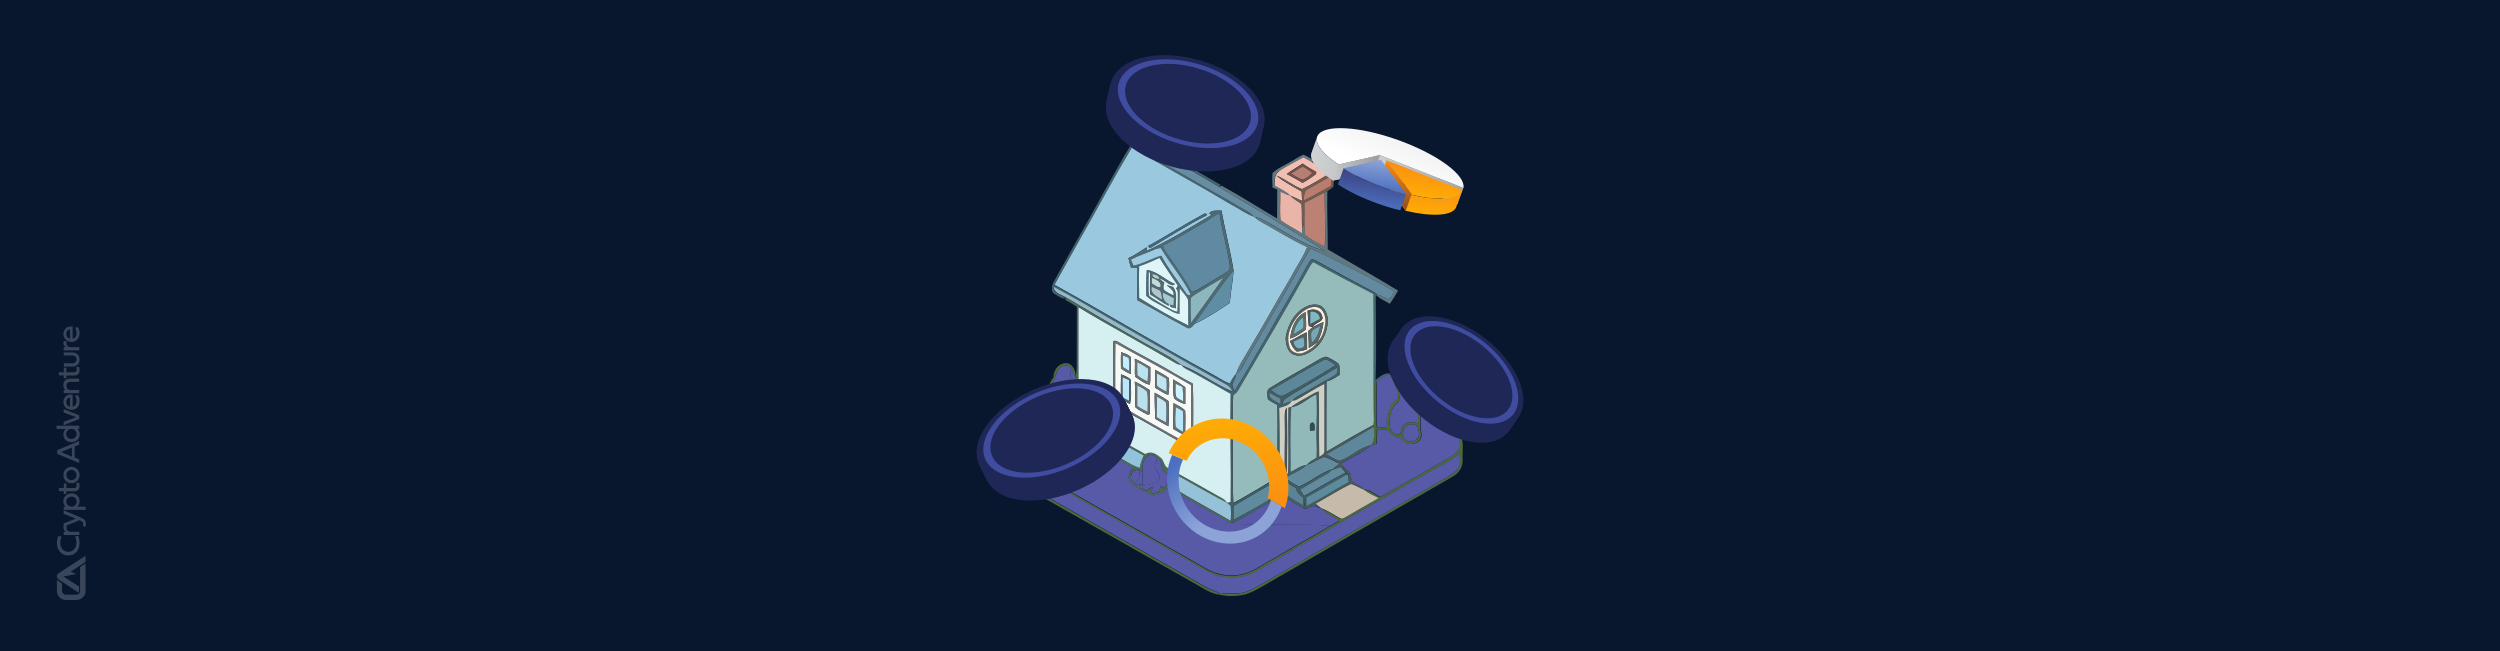 <?xml version="1.0" encoding="UTF-8"?> <svg xmlns="http://www.w3.org/2000/svg" xmlns:xlink="http://www.w3.org/1999/xlink" version="1.1" id="Layer_1" x="0px" y="0px" viewBox="0 0 1920 500" style="enable-background:new 0 0 1920 500;" xml:space="preserve"> <style type="text/css"> .st0{fill:#08162E;} .st1{opacity:0.2;} .st2{fill:#FFFFFF;} .st3{fill:#44636B;} .st4{fill:#9AC8DE;} .st5{fill:#688DA2;} .st6{fill:#607981;} .st7{fill:#F0BFB1;} .st8{fill:#725B51;} .st9{fill:#725147;} .st10{fill:#B57F73;} .st11{fill:#B97D6D;} .st12{fill:#EAB5A8;} .st13{fill:#BB8273;} .st14{fill:#506A72;} .st15{fill:#446878;} .st16{fill:#608AA1;} .st17{fill:#9DCBE1;} .st18{fill:#648AA0;} .st19{fill:#DEF6F8;} .st20{fill:#95BBBB;} .st21{fill:#5F8DA4;} .st22{fill:#BBCFCD;} .st23{fill:#8CB7BC;} .st24{fill:#C5D9D6;} .st25{fill:#95B9CA;} .st26{fill:#B0C6C8;} .st27{fill:#A5C9D1;} .st28{fill:#4C6956;} .st29{fill:#56645F;} .st30{fill:#FBEFE2;} .st31{fill:#D6F0F1;} .st32{fill:#4D5652;} .st33{fill:#81B6C3;} .st34{fill:#5D6E69;} .st35{fill:#78B4C1;} .st36{fill:#5A6967;} .st37{fill:#78A6B4;} .st38{fill:#53625F;} .st39{fill:#7CAFBD;} .st40{fill:#6A7070;} .st41{fill:#CBCEC8;} .st42{fill:#F6F9F6;} .st43{fill:#C1EEFE;} .st44{fill:#435E63;} .st45{fill:#5E889A;} .st46{fill:#B8E4F2;} .st47{fill:#4B6A3A;} .st48{fill:#585AA7;} .st49{fill:#60899A;} .st50{fill:#BEE4F0;} .st51{fill:#556468;} .st52{fill:#BCE7FB;} .st53{fill:#485A58;} .st54{fill:#CEF2FE;} .st55{fill:#CFD0C5;} .st56{fill:#BBE0ED;} .st57{fill:#678A98;} .st58{fill:#91B9BA;} .st59{fill:#C3E6F3;} .st60{fill:#B8E6F6;} .st61{fill:#4C5452;} .st62{fill:#93C3DA;} .st63{fill:#344D52;} .st64{fill:#5F879C;} .st65{fill:#628C9E;} .st66{fill:#95C2D8;} .st67{fill:#5D8A9D;} .st68{fill:#608A9D;} .st69{fill:#5B8395;} .st70{fill:#C6BAAA;} .st71{fill:#1E2756;} .st72{fill:#3F4CA0;} .st73{fill:url(#SVGID_1_);} .st74{fill:url(#SVGID_2_);} .st75{fill:url(#SVGID_3_);} .st76{fill:url(#SVGID_4_);} .st77{fill:url(#SVGID_5_);} .st78{fill:url(#SVGID_6_);} .st79{fill:url(#SVGID_7_);} .st80{fill:url(#SVGID_8_);} .st81{fill:url(#SVGID_9_);} .st82{fill:url(#SVGID_10_);} .st83{fill:url(#SVGID_11_);} .st84{fill:url(#SVGID_12_);} .st85{fill:url(#SVGID_13_);} .st86{fill:url(#SVGID_14_);} .st87{fill:url(#SVGID_15_);} .st88{fill:url(#SVGID_16_);} .st89{fill:url(#SVGID_17_);} .st90{fill:url(#SVGID_18_);} </style> <g> <rect id="XMLID_242_" class="st0" width="1920" height="500"></rect> <g id="XMLID_128_" class="st1"> <path id="XMLID_141_" class="st2" d="M62.3,435l3.4-2.2v21.1c0,0.4,0,0.8-0.1,1.2c-0.1,0.4-0.2,0.7-0.3,1.1 c-0.4,1.3-1.3,2.4-2.4,3.2c-0.3,0.2-0.6,0.4-1,0.6c-0.9,0.5-2,0.8-3.1,0.8h-8.2c-3.8,0-6.9-3.1-6.9-6.9v-8.6 c0,0.1,0.1,0.1,0.2,0.2c0.1,0.1,0.2,0.2,0.3,0.3c0,0,0,0,0,0c0,0,0.1,0.1,0.1,0.1c0,0,0,0,0,0l3.3,2.1v5.8c0,1.6,1.3,2.9,2.9,2.9 h8.2c0,0,0.1,0,0.1,0c0.5,0,1-0.2,1.4-0.5c0.3-0.2,0.5-0.4,0.7-0.6l0-0.1c0-0.1,0.1-0.1,0.2-0.2c0,0,0.1-0.1,0.1-0.1 c0.1-0.1,0.1-0.3,0.2-0.4c0,0,0-0.1,0-0.1c0.1-0.2,0.1-0.4,0.1-0.6c0,0,0,0,0-0.1c0-0.1,0-0.1,0-0.2v-18.5L62.3,435z M65.7,426.8 L45,440.3c-0.8,0.5-1.3,1.4-1.3,2.4c0,0.7,0.3,1.3,0.7,1.9l0.1,0.1c0,0,0.1,0.1,0.1,0.1c0.1,0.1,0.2,0.1,0.3,0.2 c0,0,0.1,0.1,0.2,0.1l15.2,10c0.2-0.3,0.4-0.7,0.4-1.1v-3.5l-12-7.8l10-1.8l-4.5-1.8l11.5-7.5L65.7,426.8L65.7,426.8z M57.3,342.9 v8.5l3.5,1.4v2.8l-16.8-7v-2.9l16.8-7v2.8L57.3,342.9z M55.2,350.7v-7l-8.3,3.5L55.2,350.7z M54.8,339.6c-3.7,0-6.1-2.6-6.1-6 c0-2,0.7-3.4,1.9-4.2h-7.2v-2.5h17.5v2.5h-1.6c1.1,0.9,1.9,2.2,1.9,4.2C61.1,337,58.5,339.6,54.8,339.6 M50.9,333.3 c0,2.3,1.7,3.8,3.9,3.8c2.2,0,4.1-1.5,4.1-3.8s-1.9-3.9-4.1-3.9C52.6,329.4,50.9,331,50.9,333.3 M48.9,316.8v-2.6l11.9,4.7v2.9 l-11.9,4.7v-2.6l9.5-3.5L48.9,316.8z M59.9,303.5c0.8,1.4,1.2,2.9,1.2,4.5c0,4-2.5,6.8-6.2,6.8c-3.5,0-6.2-2.6-6.2-6.1 c0-3.9,3.2-6.4,7.1-5.7v9.3c2-0.4,3-2,3-4.3c0-1.4-0.4-2.6-1.1-4.2L59.9,303.5z M53.8,305.3c-1.7,0.2-2.9,1.4-2.9,3.4 s1.2,3.4,2.9,3.6V305.3z M53.6,290.8h7.2v2.5h-6.7c-2,0-3.1,1.1-3.1,2.9c0,1.8,1.1,3.3,3.1,3.3h6.7v2.5H48.9v-2.5h1.5 c-0.6-0.4-1.8-1.5-1.8-3.7C48.7,292.5,50.7,290.8,53.6,290.8 M51,285.9h6c1.3,0,1.9-0.7,1.9-2c0-0.6-0.1-1.4-0.3-1.9l2.1-0.3 c0.2,0.6,0.4,1.6,0.4,2.6c0,2.5-1.4,4.1-3.8,4.1H51v2.1H49v-2.2h-3.8v-2.4H49v-3.5H51C51,282.4,51,285.9,51,285.9z M48.9,273.1 v-2.4H56c3,0,5.1,2.2,5.1,5.4c0,3.2-2,5.4-5,5.4h-7.1V279h6.7c1.8,0,3.1-1.2,3.1-3c0-1.8-1.3-3-3.1-3H48.9z M50.6,266.5 c-1.3-0.7-1.9-1.8-1.9-3.1c0-0.9,0.3-1.6,0.3-1.6l2.3,0.3c0,0.1-0.3,0.7-0.3,1.5c0,1.3,0.7,3,3.4,3h6.5v2.5H48.9v-2.5H50.6z M59.9,251.3c0.8,1.4,1.2,2.9,1.2,4.5c0,4-2.5,6.8-6.2,6.8c-3.5,0-6.2-2.6-6.2-6.1c0-3.9,3.2-6.4,7.1-5.7v9.3c2-0.4,3-2,3-4.3 c0-1.4-0.4-2.6-1.1-4.2L59.9,251.3z M53.8,253c-1.7,0.2-2.9,1.4-2.9,3.4c0,2,1.2,3.4,2.9,3.6V253z"></path> <path id="XMLID_140_" class="st2" d="M60,411.6c0.4,0.9,1.1,2.5,1.1,5.4c0,5.7-3.5,9.6-8.7,9.6c-5.1,0-8.7-3.9-8.7-9.6 c0-2.3,0.6-4.3,1.1-5.3l2.5,0.3c-0.4,0.9-1,2.7-1,5c0,4.1,2.5,6.8,6.2,6.8c3.7,0,6.2-2.9,6.2-7.1c0-2-0.6-3.8-1.1-4.8L60,411.6z"></path> <path id="XMLID_139_" class="st2" d="M50.6,408.3c-1.3-0.7-1.9-1.8-1.9-3.1c0-0.9,0.3-1.6,0.3-1.6l2.3,0.3c0,0.1-0.3,0.7-0.3,1.5 c0,1.3,0.7,3,3.4,3h6.5v2.5H48.9v-2.5H50.6z"></path> <path id="XMLID_138_" class="st2" d="M48.9,394.6v-2.7l13.4,5.7c2.2,1,3.7,2,3.7,4.9c0,1-0.3,1.8-0.4,2l-2-0.3 c0.2-0.3,0.3-1,0.3-1.6c0-1.6-0.8-2.2-2.2-2.8l-0.7-0.3l-12.1,5.1V402l9.4-3.7L48.9,394.6z"></path> <path id="XMLID_134_" class="st2" d="M55,378.9c3.7,0,6.1,2.6,6.1,6c0,2-0.7,3.4-1.9,4.2h6.6v2.5H48.9v-2.5h1.6 c-1.1-0.9-1.9-2.2-1.9-4.2C48.7,381.5,51.3,378.9,55,378.9 M58.9,385.2c0-2.3-1.7-3.8-3.9-3.8c-2.2,0-4.1,1.5-4.1,3.8 s1.9,3.9,4.1,3.9C57.2,389.1,58.9,387.5,58.9,385.2"></path> <path id="XMLID_132_" class="st2" d="M51,374.8h6c1.3,0,1.9-0.7,1.9-2c0-0.6-0.1-1.4-0.3-1.9l2.1-0.3c0.2,0.6,0.4,1.6,0.4,2.6 c0,2.5-1.4,4.1-3.8,4.1H51v2.1H49v-2.2h-3.8v-2.4H49v-3.5H51C51,371.3,51,374.8,51,374.8z"></path> <path id="XMLID_129_" class="st2" d="M48.7,364.8c0-3.6,2.7-6.3,6.2-6.3s6.2,2.7,6.2,6.3s-2.7,6.3-6.2,6.3 C51.4,371.2,48.7,368.5,48.7,364.8 M58.8,364.8c0-2.2-1.7-3.9-3.9-3.9s-3.9,1.6-3.9,3.9s1.7,3.9,3.9,3.9S58.8,367.1,58.8,364.8"></path> </g> </g> <g> <g> <path class="st3" d="M868.4,111.5c4.3-0.4,8.4,1.6,12.5,2.6c7.3,2.5,15.3,3.6,22,7.9c11.5,6.5,22.9,13.4,34.5,19.9l-1.1,1.5 c-10.8-6.4-21.7-12.5-32.4-18.8c-8.1-5.5-17.9-7.3-27.3-9.5c13.3,9,27.7,16,41.4,24.2c11,6.5,22.4,12.4,33.4,19.2 c4,2.5,8.8,4.4,11.9,8.1c-6.4-2.3-11.9-6.4-17.9-9.5c-25.2-15-51.2-28.8-76.2-43.9c-13.5,22.8-25.9,46.2-39.1,69.1 c-6.9,12.1-13.6,24.4-20.4,36.6c40.3,22.3,79.6,45.9,119.9,68c4.9,2.6,9.4,5.8,14.5,7.9c1.5-2.9,3.1-5.6,5.3-8 c-0.1,3.3-2.3,5.8-3.1,8.8c0.4,1.8,1,3.4,1.6,5.1c8.3-13.3,15.9-27,23.9-40.4c10.3-18.8,21.7-36.8,31.7-55.7 c1.3-1.9,1.9-4.3,3.9-5.4c3,0.6,5.6,2.5,8.4,4c10.4,6,21,11.5,31.7,17.3c3.4,2,7.3,3.3,10.1,6c-0.3,0.5-0.8,1.3-1,1.8 c0,21.2,0.6,42.3-0.1,63.5c3.3-2.6,6.8-5.9,11.4-4.8l-1.1,0.5c-3.3,1.5-6.4,3.3-9.3,5.4l-1.4,1.1c-1.3,10.6,0.6,21.4-1,32 c-0.6-33.3,0.1-66.6-0.4-99.9c-15.1-7.9-30.3-15.8-45.2-24c-1.6-1.4-2.6,1.3-3.4,2.3c-17.7,31.8-36.2,63.2-54.7,94.5 c-1.1,1.9-2.4,3.9-4.5,4.9c-0.5-0.3-1.4-0.8-1.8-1c-9.3-5.4-18.7-10.6-28-15.9c-3.4-2-7.5-3.1-10-6.3 c13.8,5.1,25.7,14.5,39.2,20.2c-1-2.3-2.6-4.3-4.9-5.3c-36.9-20.5-73.6-41.6-110.2-62.7c-7.4-4.1-14.6-8.4-22.2-12.3 c0.4,5.1,6.4,5.9,9.9,8.4c-3.1,1.4-5.9-1.6-8.6-2.9c-3.4-1.5-2.6-5.9-1.6-8.6c13.3-24.2,27.2-48.1,40.4-72.4 C855.7,133.8,861.5,122.3,868.4,111.5L868.4,111.5z"></path> <path class="st4" d="M830.2,182.3c13.1-22.9,25.5-46.3,39.1-69.1c25.2,15.1,51.1,28.9,76.2,43.9c6,3.1,11.5,7.3,17.9,9.5 c2.8,2.5,6,4.3,9.3,6c10.3,5.9,20.5,12.1,31.3,17.1c-3.3,8.3-8.6,15.5-12.6,23.4c-11,18.4-21.2,37.2-32.3,55.6 c-3.3,5.9-7.4,11.4-9.5,17.9c-2.1,2.4-3.8,5.1-5.3,8c-5.1-2.1-9.6-5.3-14.5-7.9c-40.3-22-79.6-45.7-119.9-68 C816.6,206.7,823.3,194.4,830.2,182.3L830.2,182.3z M928.6,163.9c0.5,0.3,1.5,0.9,2,1.1c-16.5,9.8-32.9,19.9-50.3,27.9 c0.4-0.9,0.5-1.9,0.4-3c-4.6,2.8-9,6.1-14,8.3c0.5,2.5,1.2,4.9,2,7.3c1.6,0,3.2,0,4.8,0c0,8.3-0.1,16.5,0,24.9 c12.6,6.9,25,14.3,37.8,21c2.4,1.9,4.5-0.8,5.9-2.5c9.5-4.5,18.5-10.3,27.3-16.3c0.6-8.3,2.4-16.5,2.9-24.8 c-2.5-15.5-6.5-30.7-9.3-46.1C934.8,161.7,930.6,161.2,928.6,163.9L928.6,163.9z M883.4,188.1c-2.5-0.3-1,2.8,0.3,2.1 c14.3-8.4,28-17.4,42.9-24.8c0-0.3,0.4-0.9,0.5-1.1c-0.5-0.1-1.5-0.3-2-0.3C910.9,171.6,897.4,180.3,883.4,188.1L883.4,188.1z"></path> <path class="st5" d="M876.6,115.2c9.4,2.3,19.2,4,27.3,9.5c10.8,6.3,21.7,12.4,32.4,18.8c14.9,9.6,30.7,17.7,45.6,27.4 c11.8,7.1,23.7,14.3,35.3,21.7c-18-4.9-33-16.8-49.6-24.9c-1.4-0.5-2.8-0.8-4.3-1c-3.1-3.8-7.9-5.6-11.9-8.1 c-11-6.8-22.4-12.6-33.4-19.2C904.3,131.2,889.9,124.2,876.6,115.2L876.6,115.2z"></path> <path class="st6" d="M989.7,125.1c3.8-2,7.3-4.6,11.4-6.3c2.9,1.1,5.5,2.9,8.1,4.6l-1.9,1c-2.2-1.3-4.3-2.5-6.4-3.6 c-6.3,3.6-12.8,6.8-18.8,10.6c-3.6,2.5-3.1,7.3-3.4,11c4.1,2.5,8.8,4.3,12.1,7.8c-2.6-0.8-5.1-1.9-7.6-3 c0.3,7.3-0.6,14.6,0.3,21.9c5.1,3.9,11,6.8,16.4,10.1c0-1.3,0-2.7,0.1-4c3.1-6,0.5-13.1,1.9-19.5c0.1,8.1-0.6,16.4,0.3,24.4 c4.4,4.1,10.1,6.5,15.4,9.5c0.6-13.9-0.3-27.9-0.3-41.8c0.5-0.3,1.6-0.9,2.1-1.1c-0.3,14.9,0.3,29.9,0.3,44.8 c17.9,10.6,36.2,20.8,54,31.7c-1.9,3.4-4,6.9-6.4,10.1c-3.3-2.1-6.9-3.5-9.8-6.1l0.1-0.9c3.1,0.5,5.6,2.5,8.6,3.6 c2.3-1.4,3.1-4,4.6-6.1c-18.3-10.6-37.3-19.9-56.1-29.3c-2.9-1.4-5.8-2.4-8.6-3.6c-16.1,29-32.9,57.7-49.6,86.5 c-2.3,3.1-3.1,8-7.1,9.3c2.1-6.5,6.3-12,9.5-17.9c11.1-18.4,21.3-37.2,32.3-55.6c4-7.9,9.4-15.1,12.6-23.4 c-10.8-5-21-11.3-31.3-17.1c-3.3-1.8-6.5-3.5-9.3-6c1.4,0.2,2.8,0.5,4.3,1c16.5,8.1,31.5,20,49.6,24.9 c-11.6-7.4-23.5-14.5-35.3-21.7c-14.9-9.8-30.7-17.8-45.6-27.4l2-0.9c14.4,7.9,28.3,16.8,42.6,25.2c0.1-7.4,0.1-14.8,0.1-22.2 c-1.3-0.6-2.5-1.1-3.6-1.6c-0.1-3.8-0.4-7.5,0-11.1C980.9,129.4,985.4,127.6,989.7,125.1L989.7,125.1z"></path> <path class="st7" d="M982.2,131.4c6-3.9,12.5-7,18.8-10.6c2.1,1.2,4.2,2.4,6.4,3.6c4.9,2.8,9.6,5.5,14.4,8.4 c-7,4.4-14.3,8.9-21.8,12.5c-7-2.6-12.9-7.8-19.8-10.5c5.8,5,12.9,8.4,19.5,12.3c0.1,2.4,0.2,4.8,0.3,7.3c-3-1.4-5.9-2.9-9-4.1 c-3.4-3.5-8-5.3-12.1-7.8c0.3-3.8-0.3-8.5,3.4-10.9L982.2,131.4z M988.2,133.6c4.1,2.3,8.3,4.3,12.1,6.8c3.6-1.9,7-4.3,10.4-6.8 c0-0.4,0.1-1.3,0.1-1.6c-3.5-2-7.1-3.9-10.3-6.4C996.4,128.3,992.2,130.7,988.2,133.6L988.2,133.6z"></path> <path class="st8" d="M1007.3,124.4l2.3-0.5c5.1,2.4,9.9,5.5,14.8,8.3c-0.1,3.8,0,7.4-0.3,11.1c-1.4,1.4-3,2.4-4.6,3.4 c-0.5,0.3-1.6,0.9-2.1,1.1c-5.3,2.5-10.1,5.5-15.5,7.9c-1.3,6.4,1.4,13.5-1.8,19.5c-0.4-6.1,0.1-12.3-0.5-18.4 c-2.8-2.4-6.3-3.8-8.6-6.6c3.1,1.3,6,2.8,9,4.1c-0.1-2.4-0.2-4.8-0.3-7.3c-6.6-3.9-13.8-7.3-19.5-12.3c6.9,2.8,12.8,7.9,19.8,10.5 c7.5-3.6,14.8-8.1,21.8-12.5C1017,129.9,1012.2,127.2,1007.3,124.4L1007.3,124.4z M1004.6,145.1c-3.5,1.5-2.9,5.9-3.6,9 c7.4-3.4,14.3-7.6,21.4-11.5c-0.1-2.4-0.2-4.8-0.3-7.3C1016.2,138.4,1010.5,141.8,1004.6,145.1L1004.6,145.1z"></path> <path class="st9" d="M988.2,133.7c4-2.9,8.3-5.3,12.4-8c3.1,2.5,6.8,4.4,10.3,6.4c0,0.4-0.1,1.3-0.1,1.6 c-3.4,2.5-6.8,4.9-10.4,6.8C996.4,137.9,992.3,135.9,988.2,133.7L988.2,133.7z M991.3,133.4c3.3,1.4,6.1,4,9.6,4.5 c2.5-1.3,5-2.9,6.9-5c-2.3-1.9-4.5-3.5-7-4.8C997.3,129.1,994.6,131.9,991.3,133.4L991.3,133.4z"></path> <path class="st10" d="M991.3,133.4c3.3-1.6,6-4.4,9.5-5.3c2.5,1.3,4.8,2.9,7,4.8c-1.9,2.1-4.4,3.8-6.9,5 C997.4,137.4,994.6,134.8,991.3,133.4L991.3,133.4z"></path> <path class="st11" d="M1004.6,145.1c5.9-3.3,11.6-6.6,17.5-9.8c0.1,2.4,0.2,4.8,0.3,7.3c-7.1,3.9-14,8.1-21.4,11.5 C1001.7,151,1001.1,146.6,1004.6,145.1L1004.6,145.1z"></path> <path class="st12" d="M983.3,147.2c2.5,1.1,5,2.3,7.6,3c2.4,2.9,5.9,4.3,8.6,6.6c0.6,6.1,0.1,12.3,0.5,18.4 c-0.1,1.3-0.1,2.7-0.1,4c-5.4-3.4-11.3-6.3-16.4-10.1C982.7,161.9,983.5,154.5,983.3,147.2L983.3,147.2z"></path> <path class="st13" d="M1001.8,155.7c5.4-2.4,10.3-5.4,15.5-7.9c0,13.9,0.9,27.9,0.1,41.8c-5.1-3-10.9-5.4-15.3-9.5 C1001.3,172.1,1002.1,163.9,1001.8,155.7z"></path> <path class="st14" d="M928.6,163.9c2-2.6,6.3-2.1,9.4-2.1c2.8,15.4,6.8,30.5,9.3,46.1c-10.9,13-20.3,27.3-30.2,41.1 c-1.4,1.8-3.5,4.4-5.9,2.5c-12.8-6.8-25.2-14.1-37.8-21c-0.1-8.4,0-16.6,0-24.9c-1.6,0-3.2,0-4.8,0c-0.8-2.3-1.5-4.8-2-7.3 c5-2.1,9.4-5.5,14-8.3c0.2,1.1,0,2.1-0.4,3c17.4-8,33.8-18.2,50.3-27.9C930.1,164.7,929.1,164.1,928.6,163.9L928.6,163.9z M925.1,170.7c-10.8,5.8-20.8,12.8-31.8,17.8c0.3,3.1,2.5,5.5,4.3,8c6.3,9,12.6,18.2,17.9,27.8c5.3-1.6,9.5-5.1,14.3-7.8 c4.9-3.1,10-5.8,14.6-9.1c0.4-1.9,0.1-4-0.1-5.9c-2.4-12.5-5.8-24.8-7.6-37.4C932.2,165.2,929.1,168.9,925.1,170.7L925.1,170.7z M886.2,191.9c-5.9,2.8-12.1,4.5-17.8,7.5c0.6,1.5,1.2,3,1.9,4.6c7.5-1.4,14.1-5.9,21.5-7.6c5.3,10.1,12.4,19,18.7,28.4 c0.5,1.3,3.4,3.3,3.6,0.8c-6.4-12.4-15.5-23-22.7-35.1C889.5,190.6,887.8,191.1,886.2,191.9L886.2,191.9z M874.9,204.5 c-0.3,8.1-0.1,16.3,0,24.3c12.3,7.6,24.8,15,37.8,21.3c-0.4-6.5,0.1-13.1-0.3-19.8c-1.4-3.4-4.4-5.9-6.4-8.9 c-0.3,6.6-0.1,13.1-0.1,19.8c-3.9-0.3-7-2.6-10.3-4.3c-5-3.3-11-5.4-15.3-9.6c-0.3-6.5-0.3-13.3,0.4-19.9 c8.4,1,14.1,7.9,21.8,10.8c-1.6,1.9-3.5,0.6-5.3-0.3c-2.1-1.6-4.3-3.3-6.9-4c1.3,1.1,2.6,2.1,4,3.3c-0.8,1.8-0.9,3.5-0.5,5.4 c2.3,1.9,4.9,3,7.5,4.4c0.8-4.1-3.3-5.6-5.4-8.1c1.7,0.5,3.3,1,5,1.5c3.8,4.6,1.6,11.1,2.3,16.5c-1.5-0.3-2.9-0.6-4.3-1.1 l-0.5-1.9l2.9,0.9c0.1-1.9,0.2-3.8,0.3-5.8c-2.9-1.5-5.8-3-8.6-4.3c-0.4,3.8,0.9,7.3,4.6,8.6l0.3,1.8c-5.1-2.5-9.5-6.1-14.5-8.9 c-0.4-5.5,0-11,0-16.5l-1-0.9c0,6.1-0.8,12.4,0.3,18.5c3.6,2.6,7.8,4.8,11.6,7.3c3.3,1.8,6.4,4.1,10.1,4.8 c0.2-3.8,0.3-7.6,0.3-11.4c-0.3-2,0.8-4.8-1.4-6.1c0.4-0.8,0.9-1.6,1.4-2.4c-4.8-7-9.6-14-14.1-21.3 C885.4,200.6,880.1,202.7,874.9,204.5L874.9,204.5z M884.9,210.7c-0.1,2.1,3.6,4,5.5,3.3C890.2,211.8,886.8,210.4,884.9,210.7z M917.8,226.2c-1.5,1.1-3.8,2.1-3.5,4.3c0.1,5.9-0.1,11.8,0.4,17.7c8.5-11.5,16.8-23.2,25-34.9 C932.2,217.2,925.1,221.8,917.8,226.2z M884.6,213.4v4.4c2.1,1,4.1,3.1,6.6,2.8C892.4,216.6,887.7,214.4,884.6,213.4z M884.5,220.2c-1.5,5.5,4.3,7.5,7.8,10c0.1-2.5-0.3-4.8-1.1-7C888.9,222.2,886.8,221.2,884.5,220.2z"></path> <path class="st15" d="M883.4,188.1c14-7.9,27.5-16.5,41.7-24c0.5,0,1.5,0.1,2,0.3c-0.1,0.3-0.5,0.9-0.5,1.1 c-14.9,7.4-28.7,16.4-42.9,24.8C882.4,190.9,880.9,187.9,883.4,188.1L883.4,188.1z"></path> <path class="st16" d="M925.1,170.7c4-1.9,7.1-5.5,11.5-6.6c1.9,12.6,5.4,24.9,7.6,37.4c0.3,1.9,0.5,4,0.1,5.9 c-4.6,3.4-9.8,6-14.6,9.1c-4.8,2.6-9,6.1-14.3,7.8c-5.3-9.6-11.6-18.8-17.9-27.8c-1.8-2.5-3.9-4.9-4.3-8 C904.3,183.5,914.3,176.5,925.1,170.7L925.1,170.7z"></path> <path class="st17" d="M886.2,191.9c1.6-0.8,3.4-1.3,5.3-1.4c7.1,12,16.3,22.7,22.7,35.1c-0.3,2.5-3.1,0.5-3.6-0.8 c-6.3-9.4-13.4-18.3-18.7-28.4c-7.4,1.8-14,6.3-21.5,7.6c-0.7-1.6-1.3-3.1-1.9-4.6C874,196.4,880.3,194.6,886.2,191.9L886.2,191.9 z"></path> <path class="st18" d="M1006.2,190.9c2.9,1.3,5.8,2.3,8.6,3.6c18.8,9.4,37.8,18.7,56.1,29.3c-1.5,2.1-2.4,4.8-4.6,6.1 c-3-1-5.5-3.1-8.6-3.6c-2.9-2.8-6.8-4-10.1-6c-10.6-5.8-21.3-11.3-31.7-17.3c-2.8-1.5-5.4-3.3-8.4-4c-2,1.1-2.6,3.6-3.9,5.4 c-10,18.9-21.4,36.9-31.7,55.7c-8,13.4-15.6,27.2-23.9,40.4c-0.6-1.6-1.3-3.4-1.6-5.1c0.9-3,3-5.5,3.1-8.8c4-1.3,4.9-6.1,7.1-9.3 c16.6-28.8,33.4-57.5,49.6-86.4L1006.2,190.9z"></path> <path class="st19" d="M874.9,204.5c5.3-1.8,10.5-4,15.6-6.4c4.5,7.3,9.4,14.3,14.1,21.3c-0.5,0.8-1,1.5-1.4,2.3 c2.1,1.5,1.1,4.3,1.4,6.3c0,3.8-0.1,7.6-0.3,11.4c-3.8-0.6-6.9-3-10.1-4.8c-3.9-2.5-8-4.6-11.6-7.3c-1-6.1-0.3-12.4-0.3-18.5 l1,0.9c0,5.5-0.4,11,0,16.5c5,2.8,9.4,6.4,14.5,8.9l-0.3-1.8c0.3,0.1,0.6,0.4,0.9,0.5l0.5,1.9c1.3,0.5,2.8,0.9,4.3,1.1 c-0.6-5.4,1.5-11.9-2.3-16.5c-1.7-0.5-3.3-1-5-1.5c2.1,2.5,6.1,4,5.4,8.1c-2.6-1.4-5.3-2.5-7.5-4.4c-0.4-1.8-0.3-3.6,0.5-5.4 c-1.4-1.1-2.8-2.1-4-3.3c2.6,0.8,4.8,2.4,6.9,4c1.8,0.9,3.6,2.1,5.3,0.3c-7.6-2.9-13.4-9.8-21.8-10.8c-0.6,6.6-0.6,13.4-0.4,19.9 c4.3,4.3,10.3,6.4,15.3,9.6c3.3,1.6,6.4,4,10.3,4.3c0-6.6-0.1-13.1,0.1-19.8c2,3,5,5.5,6.4,8.9c0.4,6.6-0.1,13.3,0.3,19.8 c-13-6.3-25.5-13.6-37.8-21.3C874.8,220.8,874.6,212.7,874.9,204.5L874.9,204.5z"></path> <path class="st20" d="M1006.2,204.2c0.8-1,1.8-3.6,3.4-2.3c14.9,8.3,30,16.1,45.2,24c0.5,33.3-0.3,66.6,0.4,99.9v0.4 c-12.4,6.5-24.5,13.6-36.6,20.8c0.1-18-0.1-36.1,0.1-54.1c3.8-0.6,6.9-3.1,10.1-5c-0.3-2.8,0.4-5.6-0.6-8.3 c-2.9-2.3-6.1-4.3-9.6-5.6c-2.6,0.1-4.9,1.9-7.1,3c-11.9,7.1-24.2,13.5-35.9,20.8c-3.4,1.5-2,5.8-1.9,8.6c2.1,2,4.9,3.1,7.4,4.5 c0.3,18.5,0,37.1-0.1,55.7c-11.1,6.6-22.3,13.5-33.8,19.7c-0.8-19-0.1-37.9-0.4-57c0.1-8.6-0.3-17.3,0.3-25.8c2.1-1,3.4-3,4.5-4.9 C970,267.4,988.5,236,1006.2,204.2L1006.2,204.2z M1005.1,234.7c-10.1,3.6-16,14.3-17.7,24.4c-0.1,5,1.3,11.5,6.6,13.4 c5.3,1.9,10.8-1,14.9-4.1c6.8-5,10.3-13.4,10.9-21.7c-0.1-4.8-1.9-10.3-6.5-12.3C1010.7,233.6,1007.7,233.8,1005.1,234.7 L1005.1,234.7z"></path> <path class="st21" d="M917.1,248.9c9.9-13.8,19.3-28,30.2-41.1c-0.5,8.3-2.3,16.5-2.9,24.8C935.6,238.6,926.6,244.3,917.1,248.9z"></path> <path class="st22" d="M884.9,210.7c1.9-0.3,5.3,1.1,5.5,3.3C888.5,214.7,884.8,212.8,884.9,210.7z"></path> <path class="st23" d="M917.8,226.2c7.3-4.4,14.4-9,21.9-13c-8.3,11.8-16.5,23.4-25,34.9c-0.5-5.9-0.3-11.8-0.4-17.7 C914.1,228.3,916.3,227.3,917.8,226.2z"></path> <path class="st24" d="M884.6,213.4c3,1,7.8,3.1,6.6,7.1c-2.5,0.5-4.5-1.8-6.6-2.8V213.4z"></path> <path class="st25" d="M809.2,220.3c7.5,3.9,14.8,8.1,22.2,12.3c36.6,21.2,73.2,42.2,110.2,62.7c2.3,1,3.9,3,4.8,5.3 c-13.5-5.6-25.3-15-39.1-20.2c-9.1-7-19.7-11.9-29.7-17.7c-19.6-11.1-39.1-22.4-58.5-34C815.5,226.2,809.5,225.4,809.2,220.3 L809.2,220.3z"></path> <path class="st26" d="M884.5,220.2c2.3,1,4.4,2,6.6,3c0.9,2.3,1.3,4.5,1.3,7C888.8,227.7,883,225.7,884.5,220.2z"></path> <path class="st27" d="M893,224.7c2.9,1.3,5.8,2.8,8.6,4.3c-0.1,1.9-0.2,3.8-0.3,5.8l-2.9-0.9c-0.3-0.1-0.6-0.4-0.9-0.5 C893.9,232,892.7,228.4,893,224.7z"></path> <path class="st28" d="M819.1,228.7c19.4,11.6,38.8,22.9,58.5,34c10,5.8,20.5,10.6,29.7,17.7c-1.5-0.4-3.1-0.8-4.5-1.6 c-24.5-14.6-49.9-28-74.4-42.9c0,28.2-0.1,56.3,0.1,84.5c17.4,9,34,19.3,51.2,28.5c4.8-3.1,9.5,0.5,12.9,3.8 c1.5,2.4,1.9,5.6,4.6,6.9c14.1,7.9,28.4,15.8,42.6,23.8c1.1,0.7,2,1.6,2.6,2.8c-15.4-7.6-29.9-16.9-45.2-24.7 c1.8,4.1,2.9,8.4,3.1,12.8c14.5,9.1,29.9,17.1,44.8,25.9c0.8,0.6,1.5,1.2,2.4,1.8l-1.5,0.6c-16.4-9.1-32.5-18.8-48.9-27.8 c-2.9,3.6-7.5,6-12.1,5.8c-5.8-2.3-11.3-5.1-16.3-8.9c-3.3-3.5-1.9-9.1,1.8-11.9c-13.1-7.8-26.5-15.5-40.1-23 c-1.3,1.6-2.5,3.2-3.8,4.8c-1.6,2.8-4,6.6-7.9,5.1c-5.6-3-10.9-6.9-14.8-12c4.3,1.3,7,4.9,10.3,7.6c1.3-2,2.4-4.1,3.3-6.4l0.9-0.1 c3.5-1.4,6,1.4,8.6,3.3c1.8-2.9,1.3-6.4,1.4-9.5c0.4-4.3-2.8-7.6-4.5-11.3c0.8,0.3,2.4,0.8,3.1,0.9v-14.4c0-3,0-5.9-0.3-8.9 c-0.1-1.8-0.3-3.6-0.8-5.4c0.6-2.9,1-5.6,1-8.5c0.1-15.4,0.1-30.9,0.1-46.4c-2.9-1.9-5.9-3.7-9-5.3L819.1,228.7z M829.2,322.5 c1,3.9,1.8,8,1.6,12.1c12.8,7.9,25.8,15,38.7,22.4c1.9,1,3.9,1.6,5.9,2.3c0.4-3.4,1.5-6.5,2.9-9.5 C861.7,341,845.8,331,829.2,322.5L829.2,322.5z M816.8,344.4c2-0.1,4-0.1,6.1-0.1c0.4-1.3,0.9-2.5,1.4-3.8 c-0.8-1.3-1.7-2.5-2.6-3.9C817.8,336.7,816.8,341.1,816.8,344.4L816.8,344.4z M880.3,351.2c-3.3,3.3-2.8,7.8-2.6,12 c-0.9-0.9-1.8-1.8-2.8-2.6c-2.6,0.3-5.9,1-6.1,4.1c-1.1,2.9,0.9,5.4,2.9,7.3c1.4,0.9,2.9,0.3,4.4-0.1c0.1,0.8,0.3,2.5,0.4,3.3 c1.5,0.5,2.8,1.6,4.4,1.5c1.8-1,3.4-2.3,5-3.4c-0.6,1.5-1.4,2.9-2,4.4c0.3,0.3,0.9,1,1.1,1.4c1.8-0.5,3.7-1,5.6-1.4 c0.2-1.5,0.3-3,0.5-4.5c0.9,0.7,1.9,1.3,2.9,2c1.4-2.5,4.4-5,3.3-8.3c-0.1-2.9-3.1-4.3-4.8-6.4c-0.5-3.1,0.3-7.3-3.9-8 C887.2,349.1,882.5,348,880.3,351.2L880.3,351.2z"></path> <path class="st29" d="M1005.1,234.7c2.6-0.9,5.6-1.1,8.3-0.3c4.6,2,6.4,7.5,6.5,12.3c-0.6,8.3-4.1,16.6-10.9,21.7 c-4.1,3.1-9.6,6-14.9,4.1c-5.4-1.9-6.8-8.4-6.6-13.4C989,249,994.9,238.3,1005.1,234.7L1005.1,234.7z M997.4,242.1 c-5.5,6.3-9.9,14.9-7.3,23.4c0.8,4.8,6.9,7,11,5.1c4.1-1.6,8-4.4,10.6-8c0.1,0,0.1-0.1,0.1-0.1c4.1-4.1,5.6-10.1,5.9-15.8 c0-4.1-1.4-9.4-5.9-10.8C1006.3,234.7,1001.2,238.5,997.4,242.1L997.4,242.1z"></path> <path class="st30" d="M997.4,242.1c3.8-3.6,8.9-7.4,14.5-6.1c4.5,1.4,6,6.6,6,10.8c-0.4,5.6-1.9,11.6-6,15.8 c2.4-4.8,4.1-9.9,4.5-15.3c-2.8,1.2-5.5,2.5-8.1,3.9c1.4-3.8,9.1-3.9,7-8.5c-1.3-5.1-7-5.8-11.1-4c0.4,3.9,0.4,7.9,1,11.8 c0.8,0.1,2.3,0.5,3.1,0.8c-1.3,0.9-2.5,1.9-3.6,3.1c0.1,4.3,0.6,8.5,0.5,12.9c2.3-1.5,4.5-2.9,6.6-4.5c-2.6,3.6-6.5,6.3-10.6,8 c-4.1,1.9-10.3-0.4-11-5.1C987.5,257,991.9,248.4,997.4,242.1L997.4,242.1z M990.8,260.1c4.4-1.5,8.4-4.1,12-7 c0.8-4.4-0.1-9-0.1-13.4C994.8,243.2,991.6,252,990.8,260.1z M990.7,261.9c1,3,2.6,5.9,5.1,8c2.8-0.1,5.4-0.6,8-1.8 c0-4.3,0.1-8.6-0.4-12.9C999.1,257.1,995.1,259.9,990.7,261.9z"></path> <path class="st31" d="M828.3,236c24.4,14.8,49.8,28.2,74.4,42.8c1.4,0.9,3,1.3,4.5,1.6c2.5,3.1,6.6,4.3,10,6.3 c9.4,5.3,18.8,10.5,28,15.9c-0.4,27.8,0.3,55.6,0,83.2c-0.8,0.1-2.1,0.3-2.9,0.3c-0.7-1.2-1.5-2.1-2.6-2.8 c-14.1-8-28.3-15.9-42.6-23.8c-2.8-1.3-3.1-4.5-4.6-6.9c-3.4-3.3-8.1-6.9-12.9-3.8c-17.1-9.3-33.8-19.5-51.2-28.4 C828.2,292.3,828.3,264.1,828.3,236L828.3,236z M855,263c0.1,15.6,0,31.4,0,47.1c8.9,5.5,18.2,10.4,27.2,15.6 c11.3,6.1,22.2,13,33.7,18.7c0.3-2,0.5-4.1,0.5-6.1c-0.3-14.5,0.4-29.2-0.4-43.7c-5-2.5-9.8-5.4-14.6-8.1 c-13.9-8.5-28.7-15.5-42.6-23.8C857.7,261.7,854.7,261,855,263L855,263z"></path> <path class="st32" d="M1004.2,238.6c4.1-1.8,9.9-1.1,11.1,4c2.1,4.6-5.6,4.8-7,8.5c-0.9-0.3-2.4-0.6-3.1-0.8 C1004.6,246.5,1004.6,242.5,1004.2,238.6L1004.2,238.6z M1006.3,239.3c-0.1,3.2-0.1,6.4-0.1,9.6c2.5-1.4,5-2.8,7.5-4 C1013.8,241.1,1010,238.7,1006.3,239.3z"></path> <path class="st33" d="M1006.3,239.3c3.6-0.6,7.5,1.8,7.4,5.6c-2.5,1.3-5,2.6-7.5,4C1006.2,245.7,1006.2,242.5,1006.3,239.3z"></path> <path class="st34" d="M990.8,260.1c0.8-8.1,4-16.9,11.9-20.4c0,4.4,0.9,9,0.1,13.4C999.2,256,995.2,258.6,990.8,260.1z M993.6,256.5c2.5-1.5,5.1-2.8,7.4-4.6c0.3-2.8,0.1-5.6-0.1-8.4C996.7,246.5,994.2,251.4,993.6,256.5L993.6,256.5z"></path> <path class="st35" d="M993.6,256.5c0.6-5.1,3.1-10,7.3-13c0.3,2.8,0.4,5.6,0.1,8.4C998.7,253.7,996.1,255,993.6,256.5L993.6,256.5 z"></path> <path class="st36" d="M1008.3,251.1c2.7-1.4,5.4-2.7,8.1-3.9c-0.4,5.4-2.1,10.5-4.5,15.3v0.1c-2.3,1.6-4.5,3-6.8,4.5 c0.1-4.4-0.4-8.6-0.5-12.9C1005.8,253,1007.1,252,1008.3,251.1L1008.3,251.1z M1007.4,254.4c-1.3,2.8-0.1,5.9,0.1,8.8 c3.9-3.1,5.8-8,6.5-12.9C1011.7,251.5,1009.2,252.5,1007.4,254.4L1007.4,254.4z"></path> <path class="st37" d="M1007.4,254.4c1.8-1.9,4.3-2.9,6.6-4.1c-0.9,4.9-2.6,9.8-6.6,12.9C1007.3,260.2,1006.2,257.1,1007.4,254.4 L1007.4,254.4z"></path> <path class="st38" d="M990.7,261.9c4.4-2,8.4-4.8,12.8-6.6c0.5,4.3,0.4,8.6,0.4,12.9c-2.6,1.1-5.3,1.6-8,1.8 C993.3,267.8,991.7,264.9,990.7,261.9z M993.6,262.2c-0.1,3.1,2.6,6.5,6,5.3c3.6-1.3,1.6-5.8,1.6-8.5 C998.7,260,996.1,261.1,993.6,262.2z"></path> <path class="st39" d="M993.6,262.2c2.6-1.2,5.1-2.3,7.6-3.3c0,2.8,2.1,7.3-1.6,8.5C996.2,268.8,993.4,265.4,993.6,262.2z"></path> <path class="st40" d="M855,263c-0.3-2,2.8-1.3,3.8-0.4c13.9,8.3,28.7,15.3,42.6,23.8c4.9,2.8,9.6,5.6,14.6,8.1 c0.8,14.5,0.1,29.2,0.4,43.7c0,2-0.3,4.1-0.5,6.1c-11.5-5.6-22.4-12.5-33.7-18.7c-9-5.3-18.3-10.1-27.2-15.6 C855,294.4,855.1,278.6,855,263L855,263z M856.7,263.6c-0.4,15.1-0.3,30.3-0.1,45.6c19.2,11.4,38.7,22,58.1,33c0-15.5,0-31,0-46.4 C895.5,284.7,876,274.3,856.7,263.6L856.7,263.6z"></path> <path class="st41" d="M1011.8,262.6c0.1,0,0.1-0.1,0.1-0.1S1012,262.6,1011.8,262.6z"></path> <path class="st42" d="M856.7,263.6c19.3,10.6,38.8,21,58,32.2c0,15.4,0,30.9,0,46.4c-19.4-11-38.9-21.7-58.1-33 C856.5,293.9,856.4,278.8,856.7,263.6L856.7,263.6z M861,270.4c-0.3,4.3-0.1,8.4-0.1,12.5c2.3,1.8,4.9,3.3,7.6,4.4 c-0.1-4.4,0.1-8.6,0-13C866.6,272.1,863.6,271.5,861,270.4z M871.5,275.5c0.5,4.6-0.4,9.4,0.4,13.9c3.5,2.3,7.3,5.6,11.3,6 c0.5-4.4,0.1-8.9,0.3-13.4C879.5,279.6,875.6,277.3,871.5,275.5L871.5,275.5z M887.2,284c0,4.6,0,9.2,0,13.9 c3.4,1.6,6.4,4.4,10.1,5.3c0.6-4.3,0.9-8.8,0.3-12.9C894.3,287.8,890.7,286,887.2,284z M860.9,287.5c0.1,6-0.4,12.1,0.1,18.2 c1.9,2,4.4,3.4,6.8,4.6c1.5-5.9,0.6-12.5,0.6-18.7C866.4,289.5,863.5,288.5,860.9,287.5z M900.9,291.4c0.4,4.8-0.3,9.8,0.8,14.5 c2.4,2.3,5.5,3.5,8.6,4.5c0.1-4.3,0-8.6,0-13C907.3,295.2,904.2,293.2,900.9,291.4L900.9,291.4z M871.5,293 c0.6,6.6-0.3,13.3,0.6,19.9c1.9,1.6,4,2.8,6.1,3.9c1.5,0.5,3.4,2.6,4.8,1.1c0.3-6.1-0.1-12.1,0-18.3 C879.3,297.3,875.5,294.8,871.5,293L871.5,293z M887.2,321.6c3.4,2,6.8,4,10.1,5.8c0.6-6.4,0.5-13,0.1-19.4 c-3.4-2.4-7-4.4-10.6-6.4C886.7,308.2,887,314.9,887.2,321.6L887.2,321.6z M901.3,309.6c0,6.6-0.4,13.1-0.4,19.8 c3,1.8,6,3.5,9.4,4.9c-0.3-6.3,0.4-12.6-0.1-18.9C907.8,312.7,904.3,311.4,901.3,309.6L901.3,309.6z"></path> <path class="st40" d="M861,270.4c2.6,1.1,5.6,1.8,7.5,3.9c0.1,4.4-0.1,8.6,0,13c-2.8-1.1-5.3-2.5-7.6-4.4 C860.9,278.8,860.7,274.6,861,270.4z M862.4,273c0,3,0.1,5.9,0,8.9c1.5,1,3,2,4.6,2.9c0-3.4,0.4-6.8-0.3-10 C865.6,274.3,863.5,273.4,862.4,273L862.4,273z"></path> <path class="st43" d="M862.4,273c1.1,0.4,3.3,1.3,4.4,1.8c0.6,3.3,0.3,6.6,0.3,10c-1.6-0.9-3.1-1.9-4.6-2.9 C862.5,278.9,862.4,276,862.4,273L862.4,273z"></path> <path class="st44" d="M1011.5,277c2.3-1.1,4.5-3,7.1-3c3.5,1.4,6.8,3.3,9.6,5.6c1,2.6,0.4,5.5,0.6,8.3c-3.3,1.9-6.4,4.3-10.1,5 l-1.9,0.1c3.3-2.1,6.6-3.8,9.6-6.1c0.6-1.5,0.5-3.3,0.6-4.8c-13.4,8.1-27.3,15.6-40.4,24.2c-1.4,0.9-1.3,2.8-1.9,4 c2.5-0.9,4.9-1.8,7.5-2.3c-1.9,3.6-6.3,4.5-9.8,5.5c0.4,14.9,0.4,29.7,0.4,44.6c0,2.9-0.1,5.9,0.8,8.8c1.2-0.5,2.3-1,3.4-1.6 l1.4-1l0.9-0.6c0.6-16.8-0.1-33.7,0.3-50.4c0.5-0.1,1.5-0.4,2.1-0.5c-1.3,16.6-0.4,33.2-0.6,49.8c4.1-1.9,7.9-5,12.5-5.5 c-4.5,4.6-11.1,6.5-16.4,10.4c2.6,1.8,5.3,3.6,8.1,5.1c1.1,0.5,2.4,1.6,3.5,0.8c8.4-3.8,15.5-10.1,24.4-12.9 c-2.3,3.4-6.1,4.9-9.6,6.8c-5,2.9-10,6-15.1,9c1,1.6,2,3.2,3,4.8c10.8-5.9,21-12.5,31.9-17.9l1.3,1.1c-10.4,6.3-20.9,12.1-31.5,18 l-0.5,0.3c-0.6,2.6-1,5.4-1.5,8c-5.8-2.8-10.8-6.9-16.5-9.4c-3.9,0.8-6.9,3.6-10.3,5.3c-9.1,4.9-17.7,10.8-26.8,15.5 c-0.8-0.6-1.6-1.2-2.4-1.8c0.3-3.8,0.3-7.7,0-11.5c-0.9-0.8-1.8-1.7-2.8-2.5c0.8,0,2.1-0.1,2.9-0.3c0.3-27.8-0.4-55.5,0-83.2 c0.4,0.3,1.3,0.8,1.8,1c-0.5,8.5-0.1,17.1-0.3,25.8c0.3,19-0.4,37.9,0.4,57c11.5-6.1,22.7-13,33.8-19.7 c0.1-18.7,0.4-37.2,0.1-55.7c-2.5-1.4-5.3-2.5-7.4-4.5c-0.1-2.9-1.5-7.1,1.9-8.8C987.3,290.5,999.6,284.2,1011.5,277L1011.5,277z M1017.6,276c-14.1,7.4-27.7,15.8-41.6,23.7c3.1,1.6,6.5,5.9,10.4,3.8c13.3-7.4,26.5-14.8,39.4-22.9 C1023.2,278.6,1020.7,276.6,1017.6,276L1017.6,276z M974.9,301.6c-1,5.4,5.3,6.5,8.6,9c-0.1-1.5-0.2-3-0.3-4.5 C980.4,304.6,977.7,303.1,974.9,301.6L974.9,301.6z M947.5,388.6c-0.1,3.5,0,7,0.1,10.5c11.9-6.4,23.9-13,35.3-20.4 c0.9-3.5,0.4-7.1,0.4-10.8C971.1,374.4,959.3,381.4,947.5,388.6L947.5,388.6z M986.2,369.6c-0.1,3.2,0,6.3,0.1,9.5 c4.9,3.1,9.8,6.1,14.6,9.1c0-2,0-4,0-6c-2.5-2-5-4.1-5.6-7.4C992.3,373,989.3,371.4,986.2,369.6L986.2,369.6z"></path> <path class="st40" d="M871.5,275.5c4.1,1.8,8,4.1,11.9,6.5c-0.1,4.5,0.3,9-0.3,13.4c-4-0.4-7.8-3.8-11.3-6 C871.1,284.9,872,280.1,871.5,275.5L871.5,275.5z M873.4,278.1c0,3.4-0.1,6.6,0.1,10c2.3,2.1,5,3.5,7.8,4.9 c0.4-3.3,0.4-6.5,0.5-9.8C879.1,281.3,876.3,279.6,873.4,278.1L873.4,278.1z"></path> <path class="st45" d="M1017.6,276c3.1,0.6,5.6,2.6,8.1,4.5c-12.8,8.1-26,15.6-39.3,22.9c-3.9,2.1-7.3-2.1-10.4-3.8 C989.9,291.8,1003.4,283.4,1017.6,276L1017.6,276z"></path> <path class="st46" d="M873.4,278.1c2.9,1.5,5.8,3.1,8.4,5.1c-0.1,3.3-0.1,6.5-0.5,9.8c-2.8-1.4-5.5-2.8-7.8-4.9 C873.3,284.8,873.4,281.5,873.4,278.1L873.4,278.1z"></path> <path class="st47" d="M809,289.9c0-5.3,3.6-10.8,9.3-11c5.6-0.3,8.5,6.5,7.6,11.4c-1.1-2.6-2.3-5.1-3.4-7.6 c-2.9-3.9-8.1-1.6-10.3,1.9c-3.3,9-8.5,17.8-6.8,27.8c2-1.6,4-3.4,6.3-4.6c2.1-1,4.5,0,6.8,0.3c1.5,3.1,3.1,6.3,4.4,9.5l0.1,1.5 c-3.9-1.4-3.3-6.1-5.5-9c-3.5-2.3-8.8,0.1-8.9,4.5c-0.3,4.6-2.9,8.3-4.9,12.3c0,2.6,0.1,5.3,0.1,7.8c-3.5-3.9-1.9-9.6,0.9-13.5 c2.3-3,1.5-6.6-0.3-9.5c-10,5.6-20,11.1-29.8,16.9c-4.8,2.6-8.5,7.9-7.6,13.5c1.1,4.1,4.6,7.1,8.1,9.3 c51.3,28.9,102.3,58.1,153.6,87c8.9,4.3,19.5,5.1,28.9,1.9c7.3-2.6,13.5-7.4,20.3-10.9c14.5-8.6,29.3-16.6,43.7-25.3 c2.3-1.4,4.6-2.6,6.9-3.8c-4.4-3.6-10-5.4-13.8-9.6c5.1,1.6,9.4,5,14.1,7.4c1.6,1.1,3.3-0.1,4.6-0.9c8.3-4.9,16.8-9.5,25-14.4 c-3.9-2-8-3.9-11.4-6.6c4.9-0.1,8.6,3.8,12.9,5.6c17.1-9.8,34.3-19.5,51.4-29.2c4.6-2.8,10.6-6.8,9.6-13c0.3-5.4-4.4-9-8.5-11.4 c-7.1-4.1-14.1-8.4-21.5-11.9c-0.1,5.8-0.5,11.4,0.4,17c0.9,6.5-8.3,9.9-12.9,6.1c-1.1-0.9-2.1-1.9-3.1-2.9 c-4.3-0.6-7.5-3.3-10-6.5c-2.7-0.2-5.3-0.3-7.9-0.4c-0.1,3.7-0.2,7.4-0.3,11.1c-1.5,0.4-3,0.9-4.5,1.4c3.3-4.1,2.4-9.4,2.1-14.3 l0.1-1.5v-0.4c1.6-10.6-0.3-21.4,1-32l1.4-1c0,11.6-0.6,23.4-0.1,35.2c2.4,0,4.9,0,7.4,0.1c0.1-5,0.4-10.3,2.5-15 c1.5-3.4,5.4-5.1,6.3-8.9c-0.5-6.1-3.3-11.8-6.8-16.9c5.4,1.1,6,7.4,7.3,11.8c2.8-3.3,7.9-6.1,11.6-2.9c4.3,4.6,3.8,11.4,4.9,17.3 c9.4,5.6,19.7,10.1,28.4,16.8c6.8,5.8,4.1,15.3,4.6,22.9c0.3,5.6-3.3,10.6-8.1,13c-45.2,26-90.5,52.1-135.6,78.2 c-7.4,4.1-14.4,9.1-22.5,11.8c-6.9,1.9-14.4,1.9-21.4,0.3c7-1.8,14.4,0.6,21.2-2c5.9-2,11.1-5.5,16.5-8.5 c45.8-26.4,91.6-53.1,137.6-79.2c3.5-2.1,7.3-4.3,9.5-7.8c1-3.9,0.3-7.9,0.3-11.8c-5.1,6.4-13,9.4-19.9,13.4 c-24.7,14.1-49.4,28.2-74.2,42.3c-13.6,8.6-28.2,15.9-41.9,24.4c-6.9,3.9-13.6,8-20.5,11.9c-9,5-19.8,5-29.5,3 c-7-2.1-13-6.3-19.3-9.8c-44.3-25-88.4-50.2-132.7-75.2c-5.6-2.9-11.3-6-15.8-10.5c0,4.8-0.9,10.1,2.3,14.1 c3.1,3.8,7.8,5.6,11.9,8c48.9,27.5,97.5,55.5,146.3,83c2.3,1.1,4.8,2,7.1,2.9c0.6,0.4,1.6,1,2.1,1.4l-1.4,0.4 c-3.3-0.6-6.3-2-9.1-3.5c-50.7-28.7-101.1-57.6-152-86.1c-4.3-2.4-8.5-6-8.8-11.1v-16.1c-0.1-5.8,4-10.4,8.8-13 c9.6-5.4,19.2-10.8,28.8-16.3C804,303.3,804.3,295.5,809,289.9L809,289.9z M1075.3,300.9c-0.3,3,0.1,6.6-2.6,8.8 c-4.8,3.8-5.5,10.1-5.5,15.9c-0.1,3.8,2.6,8,6.5,8.3c3.1-0.8,2.3-5.4,4.5-7.4c2.6-3.4,7.1-2.3,10.8-1.3c0.4-8,0-16.1-2.4-23.8 c-0.8-1.9-1.5-4.9-4.1-4.6C1079.3,296.2,1077.3,299,1075.3,300.9L1075.3,300.9z M1077.7,331.8c-2.4,6,6.6,9.6,10.3,5.4 c3.4-2.4,1.6-7,0.4-10.1C1084.1,324.3,1078.3,326.7,1077.7,331.8z"></path> <path class="st48" d="M812.3,284.5c2.1-3.5,7.4-5.8,10.3-1.9c-0.3,3.4-0.6,6.8-0.9,10.3c1.1,0.1,3.3,0.5,4.4,0.6 c0.1,0.5,0.5,1.6,0.6,2.1c0.3,3,0.3,5.9,0.1,8.9c-1.9,2.5-5,4.4-8.3,3.4c-2.3-0.3-4.6-1.3-6.8-0.3c-2.3,1.3-4.3,3-6.3,4.6 C803.8,302.3,809,293.4,812.3,284.5z"></path> <path class="st49" d="M1027.1,282.1c-0.1,1.6,0,3.3-0.6,4.9c-3,2.3-6.4,4-9.6,6c-5.6,3-10.9,6.4-16.5,9.3c-2.9,1.6-6.1,3-8,5.8 c-2.6,0.5-5,1.4-7.5,2.3c0.6-1.3,0.5-3.1,1.9-4C999.8,297.8,1013.7,290.4,1027.1,282.1L1027.1,282.1z"></path> <path class="st48" d="M822.6,282.7c1.3,2.5,2.3,5,3.5,7.6c0.4,1.8,0.5,3.6,0.6,5.4c-0.1-0.5-0.5-1.6-0.6-2.1 c-1.1-0.1-3.3-0.5-4.4-0.6C821.9,289.5,822.2,286.1,822.6,282.7L822.6,282.7z"></path> <path class="st40" d="M887.2,284c3.5,2,7.1,3.8,10.4,6.3c0.6,4.1,0.4,8.6-0.3,12.9c-3.8-0.9-6.8-3.6-10.1-5.3 C887.2,293.2,887.2,288.6,887.2,284z M888.5,286.8c0,3.1-0.3,6.4,0.3,9.6c2.1,2,4.8,3.1,7.3,4.4c0.1-3.3,0-6.7-0.1-10 C893.4,289.4,890.9,288,888.5,286.8z"></path> <path class="st50" d="M888.5,286.8c2.4,1.3,4.9,2.6,7.4,4c0.2,3.3,0.2,6.7,0.1,10c-2.5-1.3-5.1-2.4-7.3-4.4 C888.3,293.2,888.5,289.9,888.5,286.8z"></path> <path class="st51" d="M860.9,287.5c2.6,1,5.5,2,7.5,4.1c0,6.1,0.9,12.8-0.6,18.7c-2.4-1.3-4.9-2.6-6.8-4.6 C860.6,299.7,861,293.5,860.9,287.5z M862.1,289.8c0,5.1,0.1,10.4,0.3,15.6c1.6,0.8,3.2,1.5,4.8,2.3c0-5.3,0-10.5,0-15.8 C865.5,291.2,863.8,290.5,862.1,289.8z"></path> <path class="st48" d="M1057.5,292.8c2.9-2.3,6-4,9.3-5.5c3.5,5.1,6.3,10.8,6.8,16.9c-0.9,3.8-4.8,5.5-6.3,9 c-2.1,4.6-2.4,9.9-2.5,14.9c-2.5-0.1-5-0.1-7.4-0.1C1056.9,316.2,1057.5,304.4,1057.5,292.8L1057.5,292.8z"></path> <path class="st52" d="M862.1,289.8c1.7,0.7,3.3,1.4,5,2.1c0,5.3,0,10.5,0,15.8c-1.6-0.8-3.2-1.5-4.8-2.3 C862.2,300.2,862.1,294.9,862.1,289.8z"></path> <path class="st40" d="M900.9,291.4c3.3,1.8,6.4,3.8,9.4,6c0,4.4,0.1,8.8,0,13c-3.1-1-6.3-2.3-8.6-4.5 C900.7,301.2,901.3,296.2,900.9,291.4L900.9,291.4z M902.9,294.7c0.1,3.5-0.8,7.1,0.5,10.4c1.6,1.3,3.4,2.1,5.1,3.1 c0.2-3.7,0-7.3-0.4-11C906.4,296.3,904.7,295.5,902.9,294.7z"></path> <path class="st40" d="M871.5,293c4,1.8,7.8,4.3,11.5,6.6c-0.1,6.1,0.3,12.1,0,18.3c-1.4,1.5-3.3-0.6-4.8-1.1 c-2.1-1.1-4.3-2.3-6.1-3.9C871.3,306.3,872.1,299.7,871.5,293L871.5,293z M873.4,296v15.6c2.5,1.8,5.2,3.4,8,4.6 c-0.3-5.1,0.6-10.5-0.5-15.6C878.9,298.5,876,297.4,873.4,296z"></path> <path class="st53" d="M1000.3,302.3c5.6-2.9,10.9-6.3,16.5-9.3l1.9-0.1c-0.3,18,0,36.1-0.1,54.1c12-7.1,24.2-14.3,36.6-20.8 l-0.1,1.5c-12,7.1-24,14.3-36.3,21.2c3.3,1.8,6.4,3.9,9.9,5c8.8-2.6,15.3-10.4,24.3-11.9c-6.8,5.9-15.3,9.4-22.9,14 c2.1,2.6,4.6,5.1,7.1,7.4c0.4,2,0.5,4.1,1.3,6c2.9,2.4,6.9,3.1,8.9,6.5c-3.4-1.3-6.3-3.4-9.8-4.3c-9.3,4.5-18,10.1-27,15.1 c1.4,1.2,2.9,2.4,4.4,3.6c-1.6-0.5-3.1-1-4.6-1.5c-3.1-1.4-6,3.1-9.1,1.5c0.5-2.6,0.9-5.4,1.5-8l0.5-0.3c0.1,2.2,0.2,4.3,0.3,6.5 c11.1-5.8,21.5-12.5,32.5-18.5c-0.1-1.6-0.1-3.3-0.3-4.9l-2.3-2.3c-1.3-1.4-2.5-2.9-3.8-4.4c-2.3,0.9-4.5,1.8-6.9,2.5 c1.8-1.9,3.8-3.5,5.8-5.1c-3.8-1.8-7.3-3.9-11.3-5.1c-4.9,1.3-8.8,4.9-13.6,6.1c1.9-2.6,4.9-3.9,7.5-5.5c0.6-7.4-0.3-14.8,0-22.2 c0.3-8.9,0.4-17.7,0-26.4c-6.6,2.8-12,8.9-19.4,9.8c4.5-3.8,9.9-6,14.9-9c2-1.3,4-2.6,6.4-3c0.3,16.8-0.1,33.5,0.3,50.2 c1.9-1.3,4.5-2.4,4-5.1c-0.1-16.9,0.1-33.9,0-50.8c-7,3.4-13.5,7.6-20.3,11.5c-1.5,0.9-3,1.4-4.6,1.6 C994.2,305.3,997.4,303.9,1000.3,302.3L1000.3,302.3z"></path> <path class="st54" d="M902.9,294.7c1.8,0.8,3.5,1.7,5.3,2.5c0.4,3.7,0.5,7.3,0.4,11c-1.8-1-3.6-1.9-5.1-3.1 C902.2,301.8,903,298.2,902.9,294.7z"></path> <path class="st55" d="M996.9,306.4c6.8-3.9,13.3-8.1,20.3-11.6c0.1,17-0.1,34,0,50.9c0.5,2.8-2.1,3.9-4,5.1 c-0.4-16.6,0-33.4-0.3-50.2c-2.4,0.4-4.4,1.8-6.4,2.9c-5,3.1-10.4,5.4-14.9,9.1c-0.6,0.1-1.6,0.4-2.1,0.5 c-0.4,16.8,0.4,33.7-0.3,50.4l-0.9,0.6c0.1-17,0.4-34-0.1-51.1c-2,2.9-1.4,6.5-1.5,9.8c0.4,14.1-0.5,28.2,0.3,42.3 c-1.1,0.6-2.2,1.1-3.4,1.6c-0.9-2.9-0.8-5.9-0.8-8.8c0-14.9,0-29.7-0.4-44.6c3.5-1,7.9-1.9,9.8-5.5 C993.9,307.8,995.4,307.3,996.9,306.4z"></path> <path class="st56" d="M873.4,296c2.6,1.4,5.5,2.5,7.5,4.8c1.1,5,0.3,10.4,0.5,15.5c-2.8-1.3-5.5-2.8-8-4.6V296z"></path> <path class="st48" d="M1075.3,300.9c2-1.9,4-4.8,7.1-4.1c2.6-0.3,3.4,2.8,4.3,4.6c2.3,7.6,2.6,15.8,2.3,23.8 c-3.5-1-8.1-2.1-10.8,1.3c-2.3,2-1.4,6.6-4.5,7.4c-3.9-0.3-6.6-4.5-6.5-8.3c0-5.8,0.8-12.1,5.6-15.9 C1075.4,307.6,1075,303.9,1075.3,300.9L1075.3,300.9z"></path> <path class="st40" d="M887.2,321.6c-0.1-6.6-0.5-13.4-0.4-20c3.6,2,7.3,4,10.6,6.4c0.4,6.5,0.5,13-0.1,19.4 C893.9,325.6,890.5,323.6,887.2,321.6L887.2,321.6z M888.5,304.6c-0.2,5.3-0.2,10.5,0,15.8c2.3,1.5,4.8,2.9,7.3,4.1 c0-5,0.4-10.1-0.1-15.1C893.9,306.9,890.8,306.2,888.5,304.6z"></path> <path class="st57" d="M974.9,301.6c2.8,1.5,5.5,3,8.4,4.5c0.1,1.5,0.2,3,0.3,4.5C980.2,308.1,973.9,306.9,974.9,301.6L974.9,301.6 z"></path> <path class="st58" d="M991.7,312.7c7.4-0.9,12.6-7,19.4-9.9c0.4,8.9,0.3,17.7,0,26.5c-0.3,7.4,0.6,14.8,0,22.2 c-2.6,1.6-5.6,2.9-7.5,5.5c-4.6,0.5-8.4,3.6-12.5,5.5C991.3,345.9,990.4,329.3,991.7,312.7L991.7,312.7z M1006.1,330.8 c0.9-0.1,2.8-0.3,3.6-0.4c-0.5-1.9,0.6-4.6-1.4-5.9C1004.9,324.6,1006.2,328.7,1006.1,330.8L1006.1,330.8z"></path> <path class="st48" d="M818.6,307.9c3.3,1,6.4-0.9,8.3-3.4c0,4.8,0.1,9.6,0.1,14.4c-0.8-0.1-2.4-0.6-3.1-0.9 c1.8,3.6,4.9,7,4.5,11.3c-0.1,3.1,0.4,6.8-1.4,9.5c-2.6-1.9-5.1-4.6-8.6-3.3c7-2.5,5.8-10.9,4.8-16.6l-0.1-1.5 C821.7,314.2,820.1,311.1,818.6,307.9L818.6,307.9z"></path> <path class="st59" d="M888.5,304.6c2.3,1.6,5.4,2.4,7.1,4.8c0.5,5,0.1,10.1,0.1,15.1c-2.5-1.3-4.9-2.6-7.3-4.1 C888.4,315.1,888.4,309.8,888.5,304.6z"></path> <path class="st48" d="M808.7,314.4c0.1-4.4,5.4-6.8,8.9-4.5c2.3,2.9,1.6,7.6,5.5,9c1,5.8,2.3,14.1-4.8,16.6l-0.9,0.1 c-3.6,0.4-7.5-0.3-10.8-2.3c-1.5-2-2.1-4.5-2.9-6.8C805.8,322.7,808.4,319.1,808.7,314.4L808.7,314.4z"></path> <path class="st40" d="M901.3,309.6c3,1.9,6.5,3.1,8.9,5.8c0.5,6.3-0.1,12.5,0.1,18.8c-3.4-1.3-6.4-3-9.4-4.8 C900.9,322.7,901.3,316.2,901.3,309.6L901.3,309.6z M903,312.7c-0.4,5-0.8,10.1-0.1,15.3c1.6,1.6,3.8,2.6,5.6,3.9 c0.3-5.4,0.1-10.6,0-16C906.7,314.7,904.9,313.6,903,312.7z"></path> <path class="st48" d="M774.7,328.3c9.8-5.8,19.8-11.3,29.8-16.9c1.8,2.9,2.5,6.5,0.3,9.5c-2.8,3.9-4.4,9.6-0.9,13.5 c3.9,5.1,9.1,9,14.8,12c3.9,1.5,6.3-2.4,7.9-5.1c1.3-1.6,2.5-3.2,3.8-4.8c13.5,7.5,26.9,15.3,40.1,23c-3.6,2.8-5,8.4-1.8,11.9 c5,3.8,10.5,6.6,16.3,8.9c4.6,0.3,9.3-2.1,12.1-5.8c16.4,9,32.5,18.7,48.9,27.8c25.2,0.9,50.6-0.3,75.7,1.4 c-14.4,8.6-29.2,16.6-43.7,25.3c-6.8,3.5-13,8.3-20.3,10.9c-9.4,3.3-20,2.4-28.9-1.9c-51.3-28.9-102.3-58.1-153.6-87 c-3.5-2.1-7-5.1-8.1-9.3C766.2,336.2,770,331,774.7,328.3L774.7,328.3z"></path> <path class="st60" d="M903,312.7c1.8,0.9,3.7,2,5.5,3.1c0.1,5.4,0.3,10.6,0,16c-1.9-1.3-4-2.3-5.6-3.9 C902.3,322.8,902.7,317.7,903,312.7z"></path> <path class="st61" d="M986.8,323c0.1-3.3-0.5-6.9,1.5-9.8c0.5,17,0.3,34,0.1,51.1l-1.4,1C986.3,351.1,987.2,337.1,986.8,323z"></path> <path class="st48" d="M1091.2,316.1c7.4,3.5,14.4,7.8,21.5,11.9c4.1,2.4,8.8,6,8.5,11.4c1,6.3-5,10.3-9.6,13 c-17.2,9.7-34.3,19.4-51.4,29.2c-4.3-1.9-8-5.8-12.9-5.6c-2-3.4-6-4.1-8.9-6.5c-0.8-1.9-0.9-4-1.3-6c-2.5-2.3-5-4.8-7.1-7.4 c7.6-4.6,16.1-8.1,22.9-14c1.5-0.5,3-1,4.5-1.4c0.1-3.8,0.2-7.5,0.3-11.1c2.6,0.1,5.2,0.2,7.9,0.4c2.5,3.3,5.8,5.9,10,6.5 c1,1,2,2,3.1,2.9c4.8,3.8,13.8,0.4,13-6.1C1090.7,327.5,1091.1,321.8,1091.2,316.1L1091.2,316.1z"></path> <path class="st62" d="M829.2,322.5c16.6,8.6,32.5,18.5,49.2,27.3c-1.4,3.1-2.6,6.1-3,9.5c-2-0.6-4-1.3-5.9-2.3 c-12.9-7.4-25.9-14.5-38.6-22.4C830.9,330.5,830.2,326.5,829.2,322.5L829.2,322.5z"></path> <path class="st63" d="M1006.1,330.8c0.1-2.1-1.1-6.3,2.3-6.3c2,1.3,0.9,4,1.4,6C1008.8,330.6,1006.9,330.7,1006.1,330.8 L1006.1,330.8z"></path> <path class="st48" d="M1077.7,331.8c0.6-5.1,6.4-7.5,10.6-4.8c1.3,3.1,3,7.8-0.4,10.1C1084.3,341.5,1075.3,337.9,1077.7,331.8z"></path> <path class="st48" d="M803.9,334.5c0-2.5-0.1-5.1-0.1-7.8c0.8,2.3,1.4,4.8,2.9,6.8c3.3,2,7.1,2.6,10.8,2.3c-0.9,2.3-2,4.4-3.3,6.4 C810.9,339.4,808.2,335.7,803.9,334.5z"></path> <path class="st64" d="M1018.7,348.9c12.3-6.9,24.3-14,36.3-21.2c0.3,4.9,1.1,10.1-2.1,14.3c-9,1.5-15.5,9.3-24.3,11.9 C1025.1,352.8,1022,350.6,1018.7,348.9L1018.7,348.9z"></path> <path class="st48" d="M816.8,344.4c0.1-3.3,1-7.6,5-7.8c0.8,1.3,1.7,2.6,2.6,3.9c-0.5,1.3-1,2.5-1.4,3.8 C821,344.3,818.9,344.4,816.8,344.4L816.8,344.4z"></path> <path class="st48" d="M767.1,346.6c4.5,4.5,10.1,7.6,15.8,10.5c44.3,25,88.4,50.2,132.7,75.2c6.3,3.5,12.3,7.6,19.3,9.8 c-0.3,4.1-0.4,8.4-0.1,12.5c-2.4-0.9-4.9-1.8-7.1-2.9c-48.8-27.5-97.4-55.5-146.3-83c-4.1-2.4-8.8-4.3-11.9-8 C766.2,356.8,767.1,351.4,767.1,346.6z"></path> <path class="st48" d="M1121,347.1c0,3.9,0.8,7.9-0.3,11.8c-2.3,3.5-6,5.6-9.5,7.8c-45.9,26.2-91.8,52.8-137.6,79.2 c-5.4,3-10.6,6.5-16.5,8.5c-6.8,2.6-14.1,0.3-21.2,2c-0.3,0-0.9,0.1-1.3,0.3l0.8-0.3l1.4-0.4c-0.5-0.4-1.5-1-2.1-1.4 c-0.3-4.1-0.1-8.4,0.1-12.5c9.8,2,20.5,2,29.5-3c6.9-3.9,13.6-8,20.5-11.9c13.8-8.5,28.3-15.8,42.1-24.4 c24.7-14.1,49.4-28.2,74.1-42.3C1108,356.5,1115.9,353.5,1121,347.1L1121,347.1z"></path> <path class="st48" d="M880.3,351.2c2.3-3.1,7-2,8.4,1.3c-0.9,2.5-2.8,5.3-0.9,7.6c1.1,2.6,4.3,5.5,2.3,8.4 c-3,3.6-8.1,3.8-12.5,4.5c-0.6-3.3-0.4-6.5,0.3-9.8C877.6,359.1,877,354.5,880.3,351.2z"></path> <path class="st65" d="M1003.6,357c4.9-1.3,8.8-4.9,13.6-6.1c4,1.1,7.5,3.4,11.3,5.1c-2,1.6-4,3.3-5.8,5.1c2.3-0.8,4.6-1.6,6.9-2.5 c1.3,1.4,2.5,2.9,3.8,4.4c-10.9,5.4-21.2,12-31.9,17.9c-1-1.6-2-3.2-3-4.8c5.1-3,10.1-6.1,15.1-9c3.5-1.9,7.4-3.4,9.6-6.8 c-8.9,2.8-16,9.1-24.4,12.9c-1.3,0.9-2.4-0.3-3.5-0.8c-2.9-1.5-5.5-3.4-8.1-5.1C992.4,363.5,999.1,361.6,1003.6,357L1003.6,357z"></path> <path class="st48" d="M888.7,352.5c4.1,0.8,3.3,4.9,3.8,8c1.8,2.1,4.6,3.5,4.9,6.5c1,3.1-1.9,5.6-3.4,8.1c-0.9-0.7-1.8-1.3-2.8-2 c-0.2,1.5-0.4,3-0.6,4.5c-1.8,0.5-3.7,1-5.5,1.4c-0.4-0.4-1-1-1.3-1.4c0.8-1.5,1.5-2.9,2.1-4.3c-1.8,1-3.4,2.3-5,3.3 c-1.6,0.1-3-1-4.4-1.5c-0.1-0.8-0.4-2.4-0.4-3.3c-1.5,0.5-3,1-4.5,0.1c1.9-3.6,4.8-7.1,3.3-11.4c0.9,0.9,1.9,1.8,2.9,2.6 c-0.6,3.3-0.9,6.5-0.3,9.8c4.4-0.8,9.4-0.9,12.5-4.5c2-2.9-1.1-5.8-2.3-8.4C885.9,357.8,887.8,355,888.7,352.5z"></path> <path class="st48" d="M868.9,364.8c0.1-3.1,3.5-3.8,6-4.1c1.5,4.3-1.4,7.8-3.1,11.4C869.6,370.1,867.6,367.8,868.9,364.8z"></path> <path class="st66" d="M897.2,361.4c15.3,7.9,29.8,17,45.2,24.7c0.9,0.8,1.8,1.7,2.8,2.5c0.3,3.8,0.3,7.7,0,11.5 c-14.9-8.8-30.3-16.8-44.8-25.9C900,369.8,898.9,365.5,897.2,361.4z"></path> <path class="st67" d="M1034.6,364.3l1,1c0.1,1.6,0.1,3.3,0.3,4.9c-11,6-21.4,12.8-32.5,18.5c-0.1-2.2-0.2-4.3-0.3-6.5 C1013.7,376.3,1024.2,370.4,1034.6,364.3z"></path> <path class="st68" d="M947.5,388.6c11.8-7.1,23.7-14.1,35.8-20.7c0,3.6,0.5,7.3-0.4,10.9c-11.4,7.3-23.4,13.9-35.4,20.3 C947.4,395.6,947.4,392.1,947.5,388.6z"></path> <path class="st69" d="M986.2,369.6c3.1,1.8,6.1,3.5,9.1,5.3c0.6,3.3,3.1,5.4,5.6,7.4c0,2,0,4,0,6c-4.9-3-9.8-6-14.6-9.1 C986.1,376,986.1,372.8,986.2,369.6L986.2,369.6z"></path> <path class="st70" d="M1010.5,386.8c9-5,17.8-10.6,27-15.1c3.5,0.9,6.4,3,9.8,4.3c3.4,2.8,7.5,4.6,11.4,6.6 c-8.3,4.9-16.8,9.5-25,14.4c-1.4,0.8-3,2-4.6,0.9c-4.8-2.4-9-5.8-14.1-7.4C1013.3,389.2,1011.9,388,1010.5,386.8L1010.5,386.8z"></path> <path class="st48" d="M974.3,386.3c3.4-1.6,6.4-4.4,10.1-5.3c5.9,2.5,10.9,6.6,16.6,9.4c3.1,1.6,6-2.9,9.1-1.5 c1.5,0.5,3,1,4.6,1.5c3.8,4.3,9.4,6,13.8,9.6c-2.3,1.1-4.6,2.4-6.9,3.8c-25.2-1.6-50.6-0.5-75.7-1.4l1.5-0.6 C956.6,397.1,965.1,391.2,974.3,386.3z"></path> </g> <g> <g id="XMLID_79_"> <path id="XMLID_4_" class="st71" d="M785.4,384.2c-27.6-2.6-37.3-22.7-21.5-44.9c15.8-22.2,51-38.1,78.6-35.5 c27.6,2.6,37.3,22.7,21.5,44.9C848.2,370.9,813,386.8,785.4,384.2z"></path> <path class="st71" d="M785.1,383.7c-27.6-2.6-37.3-22.7-21.5-44.9c15.8-22.2,51-38.1,78.6-35.5c27.6,2.6,37.3,22.7,21.5,44.9 C847.9,370.3,812.7,386.3,785.1,383.7z"></path> <path class="st71" d="M784.8,383.1c-27.6-2.6-37.3-22.7-21.5-44.9c15.8-22.2,51-38.1,78.6-35.5c27.6,2.6,37.3,22.7,21.5,44.9 C847.6,369.8,812.4,385.7,784.8,383.1z"></path> <path class="st71" d="M784.5,382.5c-27.6-2.6-37.3-22.7-21.5-44.9c15.8-22.2,51-38.1,78.6-35.5c27.6,2.6,37.3,22.7,21.5,44.9 C847.3,369.2,812.1,385.1,784.5,382.5z"></path> <path class="st71" d="M784.2,381.9c-27.6-2.6-37.3-22.7-21.5-44.9c15.8-22.2,51-38.1,78.6-35.5c27.6,2.6,37.3,22.7,21.5,44.9 C847,368.6,811.8,384.5,784.2,381.9z"></path> <path class="st71" d="M783.9,381.3c-27.6-2.6-37.3-22.7-21.5-44.9c15.8-22.2,51-38.1,78.6-35.5c27.6,2.6,37.3,22.7,21.5,44.9 C846.7,368,811.5,383.9,783.9,381.3z"></path> <path class="st71" d="M783.6,380.7c-27.6-2.6-37.3-22.7-21.5-44.9c15.8-22.2,51-38.1,78.6-35.5c27.6,2.6,37.3,22.7,21.5,44.9 C846.4,367.4,811.2,383.3,783.6,380.7z"></path> <path class="st71" d="M783.3,380.1c-27.6-2.6-37.3-22.7-21.5-44.9c15.8-22.2,51-38.1,78.6-35.5c27.6,2.6,37.3,22.7,21.5,44.9 C846.1,366.8,810.9,382.7,783.3,380.1z"></path> <path class="st71" d="M783,379.5c-27.6-2.6-37.3-22.7-21.5-44.9c15.8-22.2,51-38.1,78.6-35.5c27.6,2.6,37.3,22.7,21.5,44.9 C845.8,366.2,810.6,382.1,783,379.5z"></path> <path class="st71" d="M782.7,378.9c-27.6-2.6-37.3-22.7-21.5-44.9c15.8-22.2,51-38.1,78.6-35.5c27.6,2.6,37.3,22.7,21.5,44.9 C845.5,365.6,810.3,381.5,782.7,378.9z"></path> <path class="st71" d="M782.4,378.3c-27.6-2.6-37.3-22.7-21.5-44.9c15.8-22.2,51-38.1,78.6-35.5c27.6,2.6,37.3,22.7,21.5,44.9 C845.2,365,810,380.9,782.4,378.3z"></path> <path class="st71" d="M782.1,377.7c-27.6-2.6-37.3-22.7-21.5-44.9c15.8-22.2,51-38.1,78.6-35.5c27.6,2.6,37.3,22.7,21.5,44.9 C844.9,364.4,809.7,380.3,782.1,377.7z"></path> <path class="st71" d="M781.8,377.1c-27.6-2.6-37.3-22.7-21.5-44.9c15.8-22.2,51-38.1,78.6-35.5c27.6,2.6,37.3,22.7,21.5,44.9 C844.6,363.8,809.4,379.7,781.8,377.1z"></path> <path class="st71" d="M781.5,376.5c-27.6-2.6-37.3-22.7-21.5-44.9c15.8-22.2,51-38.1,78.6-35.5c27.6,2.6,37.3,22.7,21.5,44.9 C844.3,363.2,809.1,379.1,781.5,376.5z"></path> <path class="st71" d="M781.2,375.9c-27.6-2.6-37.3-22.7-21.5-44.9c15.8-22.2,51-38.1,78.6-35.5c27.6,2.6,37.3,22.7,21.5,44.9 C844,362.6,808.8,378.5,781.2,375.9z"></path> <path class="st71" d="M780.9,375.3c-27.6-2.6-37.3-22.7-21.5-44.9c15.8-22.2,51-38.1,78.6-35.5c27.6,2.6,37.3,22.7,21.5,44.9 C843.7,362,808.5,377.9,780.9,375.3z"></path> <path class="st71" d="M780.6,374.8c-27.6-2.6-37.3-22.7-21.5-44.9c15.8-22.2,51-38.1,78.6-35.5c27.6,2.6,37.3,22.7,21.5,44.9 C843.4,361.4,808.2,377.4,780.6,374.8z"></path> <path class="st71" d="M780.3,374.2c-27.6-2.6-37.3-22.7-21.5-44.9c15.8-22.2,51-38.1,78.6-35.5c27.6,2.6,37.3,22.7,21.5,44.9 C843.1,360.9,807.9,376.8,780.3,374.2z"></path> <path class="st71" d="M780,373.6c-27.6-2.6-37.3-22.7-21.5-44.9c15.8-22.2,51-38.1,78.6-35.5c27.6,2.6,37.3,22.7,21.5,44.9 C842.8,360.3,807.6,376.2,780,373.6z"></path> <path class="st71" d="M779.7,373c-27.6-2.6-37.3-22.7-21.5-44.9c15.8-22.2,51-38.1,78.6-35.5c27.6,2.6,37.3,22.7,21.5,44.9 C842.5,359.7,807.3,375.6,779.7,373z"></path> <path class="st71" d="M779.4,372.4c-27.6-2.6-37.3-22.7-21.5-44.9c15.8-22.2,51-38.1,78.6-35.5c27.6,2.6,37.3,22.7,21.5,44.9 C842.2,359.1,807,375,779.4,372.4z"></path> <path id="XMLID_2_" class="st71" d="M779.1,371.8c-27.6-2.6-37.3-22.7-21.5-44.9c15.8-22.2,51-38.1,78.6-35.5 c27.6,2.6,37.3,22.7,21.5,44.9C841.9,358.5,806.7,374.4,779.1,371.8z"></path> </g> <path id="XMLID_10_" class="st72" d="M795.5,301.8c-28.2,12-45.6,34.7-38.9,50.6c6.8,16,35.2,19.2,63.4,7.2 c28.2-12,45.6-34.7,38.9-50.6C852.1,293,823.7,289.8,795.5,301.8z M818.7,356.6c-25.3,10.7-50.7,7.8-56.8-6.5 c-6.1-14.3,9.5-34.6,34.8-45.4s50.7-7.8,56.8,6.5C859.6,325.6,844,345.9,818.7,356.6z"></path> <g> <path class="st71" d="M797.8,307.4c-22.8,9.7-36.8,27.9-31.3,40.8c5.5,12.9,28.4,15.5,51.1,5.8c22.8-9.7,36.8-27.9,31.3-40.8 S820.6,297.7,797.8,307.4z M818.7,311.8c0.5-0.2,1-0.3,1.5-0.3c0.9,0.1,1.2,0.8,0.6,1.5l-2.1,2.7c-0.3,0.4-0.7,0.7-1.2,0.9 c-0.5,0.2-1,0.3-1.5,0.3c-0.9-0.1-1.2-0.8-0.6-1.5l2.1-2.7C817.8,312.3,818.2,312,818.7,311.8z M785.4,326.4 c0.6-0.7,1.8-1.2,2.7-1.1l3.1,0.4c0.5,0.1,0.8,0.2,0.9,0.5c0.1,0.3,0,0.6-0.2,1c-0.6,0.7-1.8,1.2-2.7,1.1l-3.1-0.3 C785.1,327.8,784.8,327.1,785.4,326.4z M839.2,325.4l-2.5,3.3l-1.5,1.9l-2,2.7l-0.7,0.9l-2.8,3.6l-2.5,3.3 c-0.8,1.1-2.6,1.8-4,1.7l-10.9-1.2l-4.2,5.4l-2.4,3.1c-1,1.2-3,2.1-4.5,1.9l-15.2-1.7l-3.8-0.4c-1.6-0.2-2-1.3-1.1-2.6l6.6-8.5 l-8.6-1c-1.2-0.1-1.6-1.1-0.9-2.1l2.7-3.5l1.4-1.8c0.8-1,2.4-1.7,3.6-1.5l1.9,0.2c0.6,0.1,1,0.3,1.2,0.7c0.2,0.4,0.1,0.8-0.3,1.3 c-0.8,1-0.4,1.9,0.9,2.1l2.2,0.2l2.8-3.6l0.7-0.9l2-2.7l1.5-1.9l-9.2-1.1c-0.9-0.1-1.1-0.7-0.6-1.4l2.1-2.8 c0.5-0.7,1.7-1.2,2.5-1.1l4.8,0.6l4.4,0.5l2.6-3.4l3.1-4.1c0.5-0.7,1.7-1.2,2.5-1.1l3.5,0.4c0.9,0.1,1.1,0.7,0.6,1.4l-3.1,4.1 l-2.6,3.4l2.4,0.3l3.3,0.4l1,0.1l4.6,0.5l1.2-1.5c0.8-1,0.4-2-0.9-2.1c-1.3-0.1-1.7-1.1-0.9-2.1l1.3-1.7c0.8-1,2.4-1.7,3.7-1.6 l6.6,0.8c1.3,0.1,1.7,1.1,0.9,2.1l-2.7,3.5l-2.6,3.4l6.7,0.8l4.2,0.5C839.6,323.3,840,324.3,839.2,325.4z"></path> <polygon class="st71" points="811.1,325.8 807.8,325.4 805.3,325.1 803.9,327 801.8,329.7 801.1,330.6 798.4,334.2 809.7,335.5 812.5,331.9 813.2,331 815.2,328.3 816.7,326.4 812.1,325.9 "></polygon> </g> <polygon class="st71" points="836.6,311.9 814.8,306.5 810.6,309 789.6,313.5 774.7,330.5 771.6,343.7 779.7,351.4 794.1,356.7 816.5,350.1 826.5,343 842.6,327.8 841.6,320.8 "></polygon> </g> <g> <g id="XMLID_22_"> <path id="XMLID_28_" class="st71" d="M861,106.4c-19.5-19.7-14-41.3,12.3-48.3c26.3-6.9,63.5,3.4,83.1,23.1 c19.5,19.7,14,41.3-12.3,48.3C917.7,136.5,880.5,126.2,861,106.4z"></path> <path class="st71" d="M861.1,105.8c-19.5-19.7-14-41.3,12.3-48.3c26.3-6.9,63.5,3.4,83.1,23.1c19.5,19.7,14,41.3-12.3,48.3 C917.9,135.9,880.7,125.5,861.1,105.8z"></path> <path class="st71" d="M861.3,105.1c-19.5-19.7-14-41.3,12.3-48.3c26.3-6.9,63.5,3.4,83.1,23.1c19.5,19.7,14,41.3-12.3,48.3 C918,135.2,880.8,124.9,861.3,105.1z"></path> <path class="st71" d="M861.4,104.5c-19.5-19.7-14-41.3,12.3-48.3c26.3-6.9,63.5,3.4,83.1,23.1c19.5,19.7,14,41.3-12.3,48.3 C918.2,134.6,881,124.2,861.4,104.5z"></path> <path class="st71" d="M861.6,103.8c-19.5-19.7-14-41.3,12.3-48.3c26.3-6.9,63.5,3.4,83.1,23.1c19.5,19.7,14,41.3-12.3,48.3 C918.3,133.9,881.1,123.6,861.6,103.8z"></path> <path class="st71" d="M861.7,103.2c-19.5-19.7-14-41.3,12.3-48.3c26.3-6.9,63.5,3.4,83.1,23.1c19.5,19.7,14,41.3-12.3,48.3 C918.4,133.3,881.2,122.9,861.7,103.2z"></path> <path class="st71" d="M861.9,102.6c-19.5-19.7-14-41.3,12.3-48.3c26.3-6.9,63.5,3.4,83.1,23.1c19.5,19.7,14,41.3-12.3,48.3 C918.6,132.6,881.4,122.3,861.9,102.6z"></path> <path class="st71" d="M862,101.9c-19.5-19.7-14-41.3,12.3-48.3c26.3-6.9,63.5,3.4,83.1,23.1c19.5,19.7,14,41.3-12.3,48.3 C918.7,132,881.5,121.6,862,101.9z"></path> <path class="st71" d="M862.2,101.3c-19.5-19.7-14-41.3,12.3-48.3c26.3-6.9,63.5,3.4,83.1,23.1c19.5,19.7,14,41.3-12.3,48.3 C918.9,131.3,881.7,121,862.2,101.3z"></path> <path class="st71" d="M862.3,100.6c-19.5-19.7-14-41.3,12.3-48.3c26.3-6.9,63.5,3.4,83.1,23.1c19.5,19.7,14,41.3-12.3,48.3 C919,130.7,881.8,120.3,862.3,100.6z"></path> <path class="st71" d="M862.5,100c-19.5-19.7-14-41.3,12.3-48.3c26.3-6.9,63.5,3.4,83.1,23.1c19.5,19.7,14,41.3-12.3,48.3 C919.2,130,882,119.7,862.5,100z"></path> <path class="st71" d="M862.6,99.3c-19.5-19.7-14-41.3,12.3-48.3c26.3-6.9,63.5,3.4,83.1,23.1c19.5,19.7,14,41.3-12.3,48.3 C919.3,129.4,882.1,119,862.6,99.3z"></path> <path class="st71" d="M862.8,98.7c-19.5-19.7-14-41.3,12.3-48.3c26.3-6.9,63.5,3.4,83.1,23.1c19.5,19.7,14,41.3-12.3,48.3 C919.5,128.7,882.3,118.4,862.8,98.7z"></path> <path class="st71" d="M862.9,98c-19.5-19.7-14-41.3,12.3-48.3c26.3-6.9,63.5,3.4,83.1,23.1c19.5,19.7,14,41.3-12.3,48.3 C919.6,128.1,882.4,117.7,862.9,98z"></path> <path class="st71" d="M863,97.4c-19.5-19.7-14-41.3,12.3-48.3c26.3-6.9,63.5,3.4,83.1,23.1c19.5,19.7,14,41.3-12.3,48.3 C919.8,127.4,882.6,117.1,863,97.4z"></path> <path class="st71" d="M863.2,96.7c-19.5-19.7-14-41.3,12.3-48.3c26.3-6.9,63.5,3.4,83.1,23.1c19.5,19.7,14,41.3-12.3,48.3 C919.9,126.8,882.7,116.4,863.2,96.7z"></path> <path class="st71" d="M863.3,96.1c-19.5-19.7-14-41.3,12.3-48.3c26.3-6.9,63.5,3.4,83.1,23.1c19.5,19.7,14,41.3-12.3,48.3 C920.1,126.1,882.9,115.8,863.3,96.1z"></path> <path class="st71" d="M863.5,95.4c-19.5-19.7-14-41.3,12.3-48.3c26.3-6.9,63.5,3.4,83.1,23.1c19.5,19.7,14,41.3-12.3,48.3 C920.2,125.5,883,115.1,863.5,95.4z"></path> <path class="st71" d="M863.6,94.8c-19.5-19.7-14-41.3,12.3-48.3c26.4-6.9,63.5,3.4,83.1,23.1c19.5,19.7,14,41.3-12.3,48.3 C920.4,124.8,883.2,114.5,863.6,94.8z"></path> <path class="st71" d="M863.8,94.1c-19.5-19.7-14-41.3,12.3-48.3c26.4-6.9,63.5,3.4,83.1,23.1c19.5,19.7,14,41.3-12.3,48.3 C920.5,124.2,883.3,113.8,863.8,94.1z"></path> <path class="st71" d="M863.9,93.5c-19.5-19.7-14-41.3,12.3-48.3c26.4-6.9,63.5,3.4,83.1,23.1c19.5,19.7,14,41.3-12.3,48.3 C920.7,123.5,883.5,113.2,863.9,93.5z"></path> <path id="XMLID_27_" class="st71" d="M864.1,92.8c-19.5-19.7-14-41.3,12.3-48.3c26.4-6.9,63.5,3.4,83.1,23.1 c19.5,19.7,14,41.3-12.3,48.3C920.8,122.9,883.6,112.5,864.1,92.8z"></path> </g> <path id="XMLID_18_" class="st72" d="M921.6,49.6c-29.4-8.9-57.2-2.7-62.3,13.9c-5,16.6,14.7,37.3,44,46.2 c29.4,8.9,57.2,2.7,62.3-13.9C970.6,79.2,950.9,58.5,921.6,49.6z M904.2,106.6c-26.3-8-44-26.5-39.4-41.4 c4.5-14.9,29.5-20.5,55.8-12.5c26.3,8,44,26.5,39.4,41.4C955.5,109,930.5,114.6,904.2,106.6z"></path> <g> <path class="st71" d="M919.8,55.4c-23.7-7.2-46.1-2.2-50.2,11.2c-4.1,13.4,11.8,30.1,35.5,37.3s46.1,2.2,50.2-11.2 C959.3,79.3,943.5,62.6,919.8,55.4z M932.9,72.2c0.5,0.2,1,0.4,1.3,0.8c0.6,0.7,0.4,1.4-0.5,1.6l-3.3,0.7c-0.5,0.1-1,0.1-1.5-0.1 c-0.5-0.2-1-0.4-1.3-0.8c-0.6-0.7-0.4-1.4,0.5-1.6l3.3-0.7C931.9,72,932.4,72.1,932.9,72.2z M898.1,62c0.9-0.2,2.2,0.2,2.8,0.9 l2.1,2.2c0.3,0.3,0.4,0.7,0.3,1c-0.1,0.3-0.4,0.5-0.8,0.6c-0.9,0.2-2.2-0.2-2.8-0.9l-2.1-2.2C896.9,63,897.2,62.3,898.1,62z M940,95.8l-4.1,0.9l-2.4,0.5l-3.3,0.7l-1.1,0.2l-4.4,1l-4.1,0.9c-1.3,0.3-3.2-0.3-4.1-1.3l-7.6-7.9l-6.7,1.5l-3.8,0.9 c-1.5,0.3-3.6-0.3-4.7-1.4l-10.5-11.1l-2.6-2.8c-1.1-1.1-0.7-2.3,0.8-2.7l10.5-2.4l-5.9-6.2c-0.9-0.9-0.6-1.9,0.6-2.1l4.3-1 l2.2-0.5c1.2-0.3,2.9,0.2,3.8,1.1l1.3,1.4c0.4,0.5,0.6,0.9,0.5,1.3c-0.1,0.4-0.5,0.7-1.1,0.8c-1.2,0.3-1.5,1.2-0.6,2.1l1.5,1.6 l4.4-1l1.1-0.2l3.3-0.7l2.4-0.5l-6.4-6.7c-0.6-0.6-0.4-1.3,0.4-1.5l3.4-0.8c0.8-0.2,2,0.2,2.6,0.8l3.4,3.5l3.1,3.2l4.2-0.9l5-1.1 c0.8-0.2,2,0.2,2.6,0.8l2.4,2.5c0.6,0.6,0.4,1.3-0.4,1.5l-5,1.1l-4.2,0.9l1.7,1.8l2.3,2.4l0.7,0.7l3.2,3.4l1.9-0.4 c1.3-0.3,1.5-1.3,0.7-2.2c-0.9-0.9-0.6-1.9,0.7-2.2l2-0.5c1.3-0.3,3,0.2,3.9,1.2l4.6,4.8c0.9,0.9,0.6,1.9-0.7,2.2l-4.3,1 l-4.2,0.9l4.7,4.9l2.9,3C941.7,94.4,941.3,95.5,940,95.8z"></path> <polygon class="st71" points="918.2,78 915.9,75.6 914.2,73.8 911.8,74.4 908.5,75.1 907.4,75.4 903,76.3 910.9,84.6 915.3,83.6 916.4,83.4 919.7,82.7 922.1,82.1 918.9,78.8 "></polygon> </g> <polygon class="st71" points="946.6,83.7 933.4,65.7 928.6,64.9 909.6,54.9 887.2,58.3 876.4,66.5 877.6,77.6 885.3,90.9 906.8,100.2 918.9,101.1 941,99.9 944.8,93.8 "></polygon> </g> <g> <g id="XMLID_9_"> <path id="XMLID_17_" class="st71" d="M1069,290.7c-9.7-23.7,2.5-40.2,27.4-36.8c24.9,3.3,53,25.2,62.7,48.9 c9.7,23.7-2.5,40.2-27.4,36.8C1106.9,336.2,1078.8,314.3,1069,290.7z"></path> <path class="st71" d="M1069.4,290.2c-9.7-23.7,2.5-40.2,27.4-36.8c24.9,3.3,53,25.2,62.7,48.9c9.7,23.7-2.5,40.2-27.4,36.8 C1107.2,335.7,1079.1,313.8,1069.4,290.2z"></path> <path class="st71" d="M1069.7,289.7c-9.7-23.7,2.5-40.2,27.4-36.8c24.9,3.3,53,25.2,62.7,48.9c9.7,23.7-2.5,40.2-27.4,36.8 C1107.6,335.2,1079.5,313.3,1069.7,289.7z"></path> <path class="st71" d="M1070.1,289.2c-9.7-23.7,2.5-40.2,27.4-36.8c24.9,3.3,53,25.2,62.7,48.9c9.7,23.7-2.5,40.2-27.4,36.8 C1107.9,334.7,1079.8,312.8,1070.1,289.2z"></path> <path class="st71" d="M1070.4,288.7c-9.7-23.7,2.5-40.2,27.4-36.8c24.9,3.3,53,25.2,62.7,48.9c9.7,23.7-2.5,40.2-27.4,36.8 C1108.3,334.2,1080.2,312.3,1070.4,288.7z"></path> <path class="st71" d="M1070.8,288.2c-9.7-23.7,2.5-40.2,27.4-36.8c24.9,3.3,53,25.2,62.7,48.9c9.7,23.7-2.5,40.2-27.4,36.8 C1108.6,333.7,1080.5,311.8,1070.8,288.2z"></path> <path class="st71" d="M1071.2,287.7c-9.7-23.7,2.5-40.2,27.4-36.8c24.9,3.3,53,25.2,62.7,48.9c9.7,23.7-2.5,40.2-27.4,36.8 C1109,333.2,1080.9,311.3,1071.2,287.7z"></path> <path class="st71" d="M1071.5,287.2c-9.7-23.7,2.5-40.2,27.4-36.8c24.9,3.3,53,25.2,62.7,48.9c9.7,23.7-2.5,40.2-27.4,36.8 C1109.3,332.7,1081.3,310.8,1071.5,287.2z"></path> <path class="st71" d="M1071.9,286.7c-9.7-23.7,2.5-40.2,27.4-36.8c24.9,3.3,53,25.2,62.7,48.9c9.7,23.7-2.5,40.2-27.4,36.8 C1109.7,332.2,1081.6,310.3,1071.9,286.7z"></path> <path class="st71" d="M1072.2,286.2c-9.7-23.7,2.5-40.2,27.4-36.8c24.9,3.3,53,25.2,62.7,48.9c9.7,23.7-2.5,40.2-27.4,36.8 C1110.1,331.7,1082,309.8,1072.2,286.2z"></path> <path class="st71" d="M1072.6,285.7c-9.7-23.7,2.5-40.2,27.4-36.8c24.9,3.3,53,25.2,62.7,48.9c9.7,23.7-2.5,40.2-27.4,36.8 C1110.4,331.2,1082.3,309.3,1072.6,285.7z"></path> <path class="st71" d="M1072.9,285.1c-9.7-23.7,2.5-40.2,27.4-36.8c24.9,3.3,53,25.2,62.7,48.9c9.7,23.7-2.5,40.2-27.4,36.8 C1110.8,330.7,1082.7,308.8,1072.9,285.1z"></path> <path class="st71" d="M1073.3,284.6c-9.7-23.7,2.5-40.2,27.4-36.8c24.9,3.3,53,25.2,62.7,48.9c9.7,23.7-2.5,40.2-27.4,36.8 C1111.1,330.2,1083,308.3,1073.3,284.6z"></path> <path class="st71" d="M1073.6,284.1c-9.7-23.7,2.5-40.2,27.4-36.8c24.9,3.3,53,25.2,62.7,48.9c9.7,23.7-2.5,40.2-27.4,36.8 C1111.5,329.7,1083.4,307.8,1073.6,284.1z"></path> <path class="st71" d="M1074,283.6c-9.7-23.7,2.5-40.2,27.4-36.8c24.9,3.3,53,25.2,62.7,48.9c9.7,23.7-2.5,40.2-27.4,36.8 C1111.8,329.2,1083.7,307.3,1074,283.6z"></path> <path class="st71" d="M1074.3,283.1c-9.7-23.7,2.5-40.2,27.4-36.8c24.9,3.3,53,25.2,62.7,48.9c9.7,23.7-2.5,40.2-27.4,36.8 C1112.2,328.7,1084.1,306.8,1074.3,283.1z"></path> <path class="st71" d="M1074.7,282.6c-9.7-23.7,2.5-40.2,27.4-36.8c24.9,3.3,53,25.2,62.7,48.9c9.7,23.7-2.5,40.2-27.4,36.8 C1112.5,328.2,1084.4,306.3,1074.7,282.6z"></path> <path class="st71" d="M1075.1,282.1c-9.7-23.7,2.5-40.2,27.4-36.8c24.9,3.3,53,25.2,62.7,48.9c9.7,23.7-2.5,40.2-27.4,36.8 C1112.9,327.7,1084.8,305.8,1075.1,282.1z"></path> <path class="st71" d="M1075.4,281.6c-9.7-23.7,2.5-40.2,27.4-36.8c24.9,3.3,53,25.2,62.7,48.9c9.7,23.7-2.5,40.2-27.4,36.8 C1113.2,327.2,1085.2,305.3,1075.4,281.6z"></path> <path class="st71" d="M1075.8,281.1c-9.7-23.7,2.5-40.2,27.4-36.8c24.9,3.3,53,25.2,62.7,48.9c9.7,23.7-2.5,40.2-27.4,36.8 C1113.6,326.7,1085.5,304.8,1075.8,281.1z"></path> <path class="st71" d="M1076.1,280.6c-9.7-23.7,2.5-40.2,27.4-36.8c24.9,3.3,53,25.2,62.7,48.9c9.7,23.7-2.5,40.2-27.4,36.8 C1114,326.2,1085.9,304.3,1076.1,280.6z"></path> <path id="XMLID_16_" class="st71" d="M1076.5,280.1c-9.7-23.7,2.5-40.2,27.4-36.8c24.9,3.3,53,25.2,62.7,48.9 c9.7,23.7-2.5,40.2-27.4,36.8C1114.3,325.7,1086.2,303.8,1076.5,280.1z"></path> </g> <path id="XMLID_5_" class="st72" d="M1140.7,263.5c-21.9-17.9-47.9-22.4-58-10c-10.1,12.4-0.6,37,21.3,54.9s47.9,22.4,58,10 C1172.1,305.9,1162.6,281.4,1140.7,263.5z M1105.9,306c-19.6-16-28.2-38.1-19.1-49.2c9.1-11.1,32.3-7.1,52,9s28.2,38.1,19.1,49.2 C1148.8,326.1,1125.5,322.1,1105.9,306z"></path> <g> <path class="st71" d="M1137.1,267.8c-17.7-14.4-38.6-18-46.8-8.1c-8.2,10-0.5,29.8,17.2,44.2c17.7,14.4,38.6,18,46.8,8.1 S1154.7,282.2,1137.1,267.8z M1142.4,286.7c0.4,0.3,0.7,0.7,0.8,1.1c0.3,0.8-0.1,1.3-1,1.2l-3.1-0.5c-0.4-0.1-0.9-0.3-1.2-0.6 s-0.7-0.7-0.8-1.1c-0.3-0.8,0.1-1.3,1-1.2l3.1,0.5C1141.6,286.2,1142.1,286.4,1142.4,286.7z M1116.3,265.8 c0.8,0.1,1.8,0.9,2.1,1.7l1,2.7c0.2,0.4,0.1,0.7-0.1,0.9s-0.5,0.3-0.9,0.2c-0.8-0.1-1.8-0.9-2.1-1.7l-1-2.7 C1115,266.2,1115.4,265.7,1116.3,265.8z M1140.2,309.3l-3.8-0.7l-2.2-0.4l-3.1-0.5l-1-0.2l-4.1-0.7l-3.8-0.7 c-1.2-0.2-2.6-1.3-3.1-2.5l-3.7-9.4l-6.2-1.1l-3.6-0.6c-1.4-0.2-3-1.5-3.5-2.9l-5.1-13.1l-1.3-3.3c-0.5-1.3,0.2-2.2,1.6-2 l9.8,1.7l-2.9-7.4c-0.4-1.1,0.2-1.8,1.3-1.6l4,0.7l2.1,0.4c1.1,0.2,2.4,1.2,2.8,2.3l0.6,1.6c0.2,0.5,0.2,1-0.1,1.3 s-0.7,0.4-1.2,0.3c-1.1-0.2-1.7,0.5-1.3,1.6l0.7,1.9l4.1,0.7l1,0.2l3.1,0.5l2.2,0.4l-3.1-8c-0.3-0.7,0.1-1.2,0.9-1.1l3.2,0.6 c0.8,0.1,1.7,0.9,2,1.6l1.6,4.2l1.5,3.8l3.9,0.7l4.7,0.8c0.8,0.1,1.7,0.9,2,1.6l1.2,3c0.3,0.7-0.1,1.2-0.9,1.1l-4.7-0.8l-3.9-0.7 l0.8,2.1l1.1,2.9l0.3,0.9l1.6,4l1.8,0.3c1.2,0.2,1.8-0.5,1.3-1.6c-0.4-1.1,0.2-1.8,1.3-1.6l1.9,0.3c1.2,0.2,2.5,1.3,2.9,2.4 l2.2,5.7c0.4,1.1-0.2,1.8-1.3,1.6l-4-0.7l-3.9-0.7l2.3,5.8l1.4,3.6C1142.1,308.7,1141.4,309.5,1140.2,309.3z"></path> <polygon class="st71" points="1127.8,286.5 1126.7,283.6 1125.9,281.5 1123.6,281.2 1120.6,280.6 1119.6,280.5 1115.5,279.8 1119.3,289.6 1123.4,290.3 1124.4,290.5 1127.5,291 1129.7,291.4 1128.1,287.4 "></polygon> </g> <polygon class="st71" points="1150.1,301.3 1145.1,281.3 1141.3,278.9 1128.6,263.7 1108.3,258.8 1096.2,262 1093.4,271.9 1095.2,285.9 1110.3,301.4 1120.3,306.5 1139.6,313.2 1144.9,309.3 "></polygon> </g> </g> <g> <g> <g> <linearGradient id="SVGID_1_" gradientUnits="userSpaceOnUse" x1="1061.698" y1="356.473" x2="1061.551" y2="355.804" gradientTransform="matrix(0.941 0.338 -0.338 0.941 128.319 -576.95)"> <stop offset="0" style="stop-color:#4C6FBF"></stop> <stop offset="1" style="stop-color:#8CA3D8"></stop> </linearGradient> <path class="st73" d="M1007.5,116.5c-0.1,0.3-0.3,0.5-0.4,0.8L1007.5,116.5L1007.5,116.5z"></path> <linearGradient id="SVGID_2_" gradientUnits="userSpaceOnUse" x1="1180.697" y1="356.477" x2="1180.547" y2="355.796" gradientTransform="matrix(0.941 0.338 -0.338 0.941 128.319 -576.95)"> <stop offset="0" style="stop-color:#4C6FBF"></stop> <stop offset="1" style="stop-color:#8CA3D8"></stop> </linearGradient> <path class="st74" d="M1119.5,156.6l-0.3,0.8c0-0.1,0.1-0.2,0.1-0.2c0,0,0-0.1,0-0.2c0-0.1,0-0.1,0-0.2 C1119.4,156.8,1119.4,156.7,1119.5,156.6L1119.5,156.6z"></path> <linearGradient id="SVGID_3_" gradientUnits="userSpaceOnUse" x1="1180.62" y1="356.016" x2="1061.618" y2="356.016" gradientTransform="matrix(0.941 0.338 -0.338 0.941 128.319 -576.95)"> <stop offset="0" style="stop-color:#9C9E9F"></stop> <stop offset="1" style="stop-color:#D1D2D3"></stop> </linearGradient> <path class="st75" d="M1119.4,156.9l-64.1-25.4l-31.6,7.2c-11.9-7.9-18.5-15.9-16.5-21.4c0.1-0.3,0.2-0.6,0.4-0.8l-0.1,0 l4.1-11.5c-0.8,2.2-0.2,4.7,1.4,7.5c0.9,1.6,2.2,3.2,3.9,4.9l0,0c2.8,2.9,6.6,6,11.2,9l31.6-7.2l43.4,17.2 c11,7.4,17.4,14.8,16.3,20.3C1119.4,156.7,1119.4,156.8,1119.4,156.9z"></path> <linearGradient id="SVGID_4_" gradientUnits="userSpaceOnUse" x1="1113.246" y1="352.187" x2="1109.789" y2="336.495" gradientTransform="matrix(0.941 0.338 -0.338 0.941 128.319 -576.95)"> <stop offset="0" style="stop-color:#4C6FBF"></stop> <stop offset="1" style="stop-color:#8CA3D8"></stop> </linearGradient> <path class="st76" d="M1103.1,136.3l-43.4-17.2l-31.6,7.2c-4.6-3-8.4-6.1-11.2-9l0,0c-1.6-1.7-2.9-3.3-3.9-4.9 c0.5-0.2,1-0.3,1.6-0.5c10.9-2.9,32.1-0.2,54.9,8C1082.7,124.7,1094.4,130.5,1103.1,136.3z"></path> </g> <g> <linearGradient id="SVGID_5_" gradientUnits="userSpaceOnUse" x1="1061.697" y1="343.318" x2="1061.55" y2="342.648" gradientTransform="matrix(0.941 0.338 -0.338 0.941 128.319 -576.95)"> <stop offset="0" style="stop-color:#4C6FBF"></stop> <stop offset="1" style="stop-color:#8CA3D8"></stop> </linearGradient> <path class="st77" d="M1011.9,104.1c-0.1,0.3-0.3,0.5-0.4,0.8L1011.9,104.1L1011.9,104.1z"></path> <linearGradient id="SVGID_6_" gradientUnits="userSpaceOnUse" x1="1180.696" y1="343.321" x2="1180.546" y2="342.64" gradientTransform="matrix(0.941 0.338 -0.338 0.941 128.319 -576.95)"> <stop offset="0" style="stop-color:#4C6FBF"></stop> <stop offset="1" style="stop-color:#8CA3D8"></stop> </linearGradient> <path class="st78" d="M1123.9,144.2l-0.3,0.8c0-0.1,0.1-0.2,0.1-0.2c0,0,0-0.1,0-0.2c0-0.1,0-0.1,0-0.2 C1123.8,144.4,1123.8,144.3,1123.9,144.2L1123.9,144.2z"></path> <linearGradient id="SVGID_7_" gradientUnits="userSpaceOnUse" x1="1120.286" y1="352.332" x2="1124.562" y2="305.078" gradientTransform="matrix(0.941 0.338 -0.338 0.941 128.319 -576.95)"> <stop offset="0" style="stop-color:#FFFFFF"></stop> <stop offset="1" style="stop-color:#EAEBEC"></stop> </linearGradient> <path class="st79" d="M1123.8,144.5l-20.7-8.2l-43.4-17.2l-31.6,7.2c-4.6-3-8.4-6.1-11.2-9l0,0c-1.6-1.7-2.9-3.3-3.9-4.9 c-1.7-2.8-2.2-5.3-1.4-7.5c0.1-0.3,0.2-0.6,0.4-0.8c4.7-8.7,31.9-7.3,61.9,3.5s51.9,26.9,50,36.7 C1123.8,144.3,1123.8,144.4,1123.8,144.5z"></path> </g> <linearGradient id="SVGID_8_" gradientUnits="userSpaceOnUse" x1="1194.797" y1="348.274" x2="1106.323" y2="348.274" gradientTransform="matrix(0.941 0.338 -0.338 0.941 128.319 -576.95)"> <stop offset="0" style="stop-color:#9C9E9F"></stop> <stop offset="1" style="stop-color:#D1D2D3"></stop> </linearGradient> <polygon class="st80" points="1059.7,119.2 1055.3,131.5 1119.4,156.6 1123.9,144.2 "></polygon> <linearGradient id="SVGID_9_" gradientUnits="userSpaceOnUse" x1="1114.345" y1="346.828" x2="1073.635" y2="369.806" gradientTransform="matrix(0.941 0.338 -0.338 0.941 128.319 -576.95)"> <stop offset="0" style="stop-color:#9C9E9F"></stop> <stop offset="1" style="stop-color:#D1D2D3"></stop> </linearGradient> <polygon class="st81" points="1028.1,126.3 1023.7,138.7 1055.3,131.5 1059.7,119.2 "></polygon> <linearGradient id="SVGID_10_" gradientUnits="userSpaceOnUse" x1="1061.701" y1="356.262" x2="1061.612" y2="356.262" gradientTransform="matrix(0.941 0.338 -0.338 0.941 128.319 -576.95)"> <stop offset="0" style="stop-color:#4C6FBF"></stop> <stop offset="1" style="stop-color:#3B4382"></stop> </linearGradient> <path class="st82" d="M1007.4,116.4L1007.4,116.4c-0.1,0.3-0.2,0.6-0.3,0.8L1007.4,116.4z"></path> </g> <g> <linearGradient id="SVGID_11_" gradientUnits="userSpaceOnUse" x1="1154.057" y1="372.898" x2="1148.794" y2="349.011" gradientTransform="matrix(0.941 0.338 -0.338 0.941 128.319 -576.95)"> <stop offset="0" style="stop-color:#FFAC06"></stop> <stop offset="1" style="stop-color:#FB8E11"></stop> </linearGradient> <path class="st83" d="M1118.4,159c-2.5,6.8-18.5,7.7-38.8,2.9l-19.2-26.4l18.8,7.5l4.8,6.6c5.5,1.3,10.6,2.2,15.3,2.6 c1.4,0.1,2.7,0.2,3.9,0.3c10.3,0.5,17.6-1.3,19.4-5.5l-4.1,11.6l0,0c0,0.1,0,0.1,0,0.1c0,0,0,0.1,0,0.1 C1118.5,158.8,1118.4,158.9,1118.4,159z"></path> <linearGradient id="SVGID_12_" gradientUnits="userSpaceOnUse" x1="1151.81" y1="360.237" x2="1150.387" y2="353.78" gradientTransform="matrix(0.941 0.338 -0.338 0.941 128.319 -576.95)"> <stop offset="0" style="stop-color:#FFAC06"></stop> <stop offset="1" style="stop-color:#FB8E11"></stop> </linearGradient> <path class="st84" d="M1103.3,152.4c-1.3-0.1-2.6-0.2-3.9-0.3c-4.7-0.5-9.8-1.4-15.3-2.6l-4.8-6.6l16.8,6.7L1103.3,152.4z"></path> <linearGradient id="SVGID_13_" gradientUnits="userSpaceOnUse" x1="1152.76" y1="360.028" x2="1147.497" y2="336.141" gradientTransform="matrix(0.941 0.338 -0.338 0.941 128.319 -576.95)"> <stop offset="0" style="stop-color:#FFAC06"></stop> <stop offset="1" style="stop-color:#FB8E11"></stop> </linearGradient> <path class="st85" d="M1122.9,146.6c0,0.1-0.1,0.2-0.1,0.3c-1.8,4.2-9.1,6-19.4,5.5c-1.3-0.1-2.6-0.2-3.9-0.3 c-4.7-0.5-9.8-1.4-15.3-2.6l-4.8-6.6l-14.4-19.8l58.1,23c0,0.1,0,0.1,0,0.2c0,0,0,0.1,0,0.1 C1122.9,146.4,1122.9,146.5,1122.9,146.6z"></path> <linearGradient id="SVGID_14_" gradientUnits="userSpaceOnUse" x1="1135.357" y1="376.288" x2="1127.483" y2="340.551" gradientTransform="matrix(0.941 0.338 -0.338 0.941 128.319 -576.95)"> <stop offset="0" style="stop-color:#8E4D21"></stop> <stop offset="0.995" style="stop-color:#FA8A13"></stop> </linearGradient> <polygon class="st86" points="1064.9,123.1 1060.4,135.4 1079.6,161.8 1084.2,149.1 "></polygon> </g> <g> <linearGradient id="SVGID_15_" gradientUnits="userSpaceOnUse" x1="1116.312" y1="367.505" x2="1111.202" y2="344.314" gradientTransform="matrix(0.941 0.338 -0.338 0.941 128.319 -576.95)"> <stop offset="0" style="stop-color:#4C6FBF"></stop> <stop offset="1" style="stop-color:#8CA3D8"></stop> </linearGradient> <path class="st87" d="M1079.8,149.1c-5.5-1.3-11.2-3-17.1-5.1c-0.2-0.1-0.4-0.1-0.6-0.2c-5.6-2-10.9-4.2-15.7-6.5 c-5.4-2.6-10.3-5.3-14.5-8.1l28.7-6.5L1079.8,149.1z"></path> <linearGradient id="SVGID_16_" gradientUnits="userSpaceOnUse" x1="1117.694" y1="380.357" x2="1111.992" y2="354.477" gradientTransform="matrix(0.941 0.338 -0.338 0.941 128.319 -576.95)"> <stop offset="0" style="stop-color:#4C6FBF"></stop> <stop offset="1" style="stop-color:#3B4382"></stop> </linearGradient> <path class="st88" d="M1079.8,149.1l-4.4,12.4c-5.6-1.3-11.6-3.1-17.7-5.3c-11.8-4.2-22.3-9.4-30.2-14.6l4.4-12.4 c4.2,2.8,9,5.5,14.5,8.1c4.8,2.3,10.1,4.5,15.7,6.5c0.2,0.1,0.4,0.1,0.6,0.2C1068.5,146.1,1074.3,147.8,1079.8,149.1z"></path> </g> </g> <g> <linearGradient id="SVGID_17_" gradientUnits="userSpaceOnUse" x1="1417.66" y1="607.12" x2="1426.997" y2="652.84" gradientTransform="matrix(0.88 -0.461 0.508 0.916 -646.94 447.643)"> <stop offset="0" style="stop-color:#4C6FBF"></stop> <stop offset="1" style="stop-color:#8CA3D8"></stop> </linearGradient> <path class="st89" d="M976.2,383.9c-2.4,8.3-7.8,15.6-15.7,20.1c-17,9.6-39.3,2.6-49.9-15.6c-6.7-11.6-7-24.9-2-35.5l-8.4-3.6 c-5.8,13.1-5.3,29.3,2.9,43.4c13.1,22.7,40.9,31.4,62.1,19.5c9.4-5.3,15.8-13.7,19.1-23.4L976.2,383.9z"></path> <linearGradient id="SVGID_18_" gradientUnits="userSpaceOnUse" x1="935.85" y1="321.112" x2="951.457" y2="397.528"> <stop offset="0" style="stop-color:#FFAC06"></stop> <stop offset="1" style="stop-color:#FB8E11"></stop> </linearGradient> <path class="st90" d="M987.8,387.2c-0.3,1-0.6,2.1-1,3.1l-2.6-1.5l-8-4.8l-2.6-1.6c2.4-9,1-18.9-3.9-27.3 c-6.6-11.4-18.4-18.5-30.8-18.5c-5.3,0-10.5,1.4-15.1,3.9c-5.5,3.1-9.8,7.8-12.5,13.5l-2.7-1.2l-8.4-3.6l-2.7-1.2 c3.9-8.8,10.4-16.1,18.8-20.8c6.7-3.8,14.3-5.8,22-5.8c17.8,0,34.7,10.1,44.1,26.3C989.4,360,991.3,374.3,987.8,387.2z"></path> </g> </svg> 